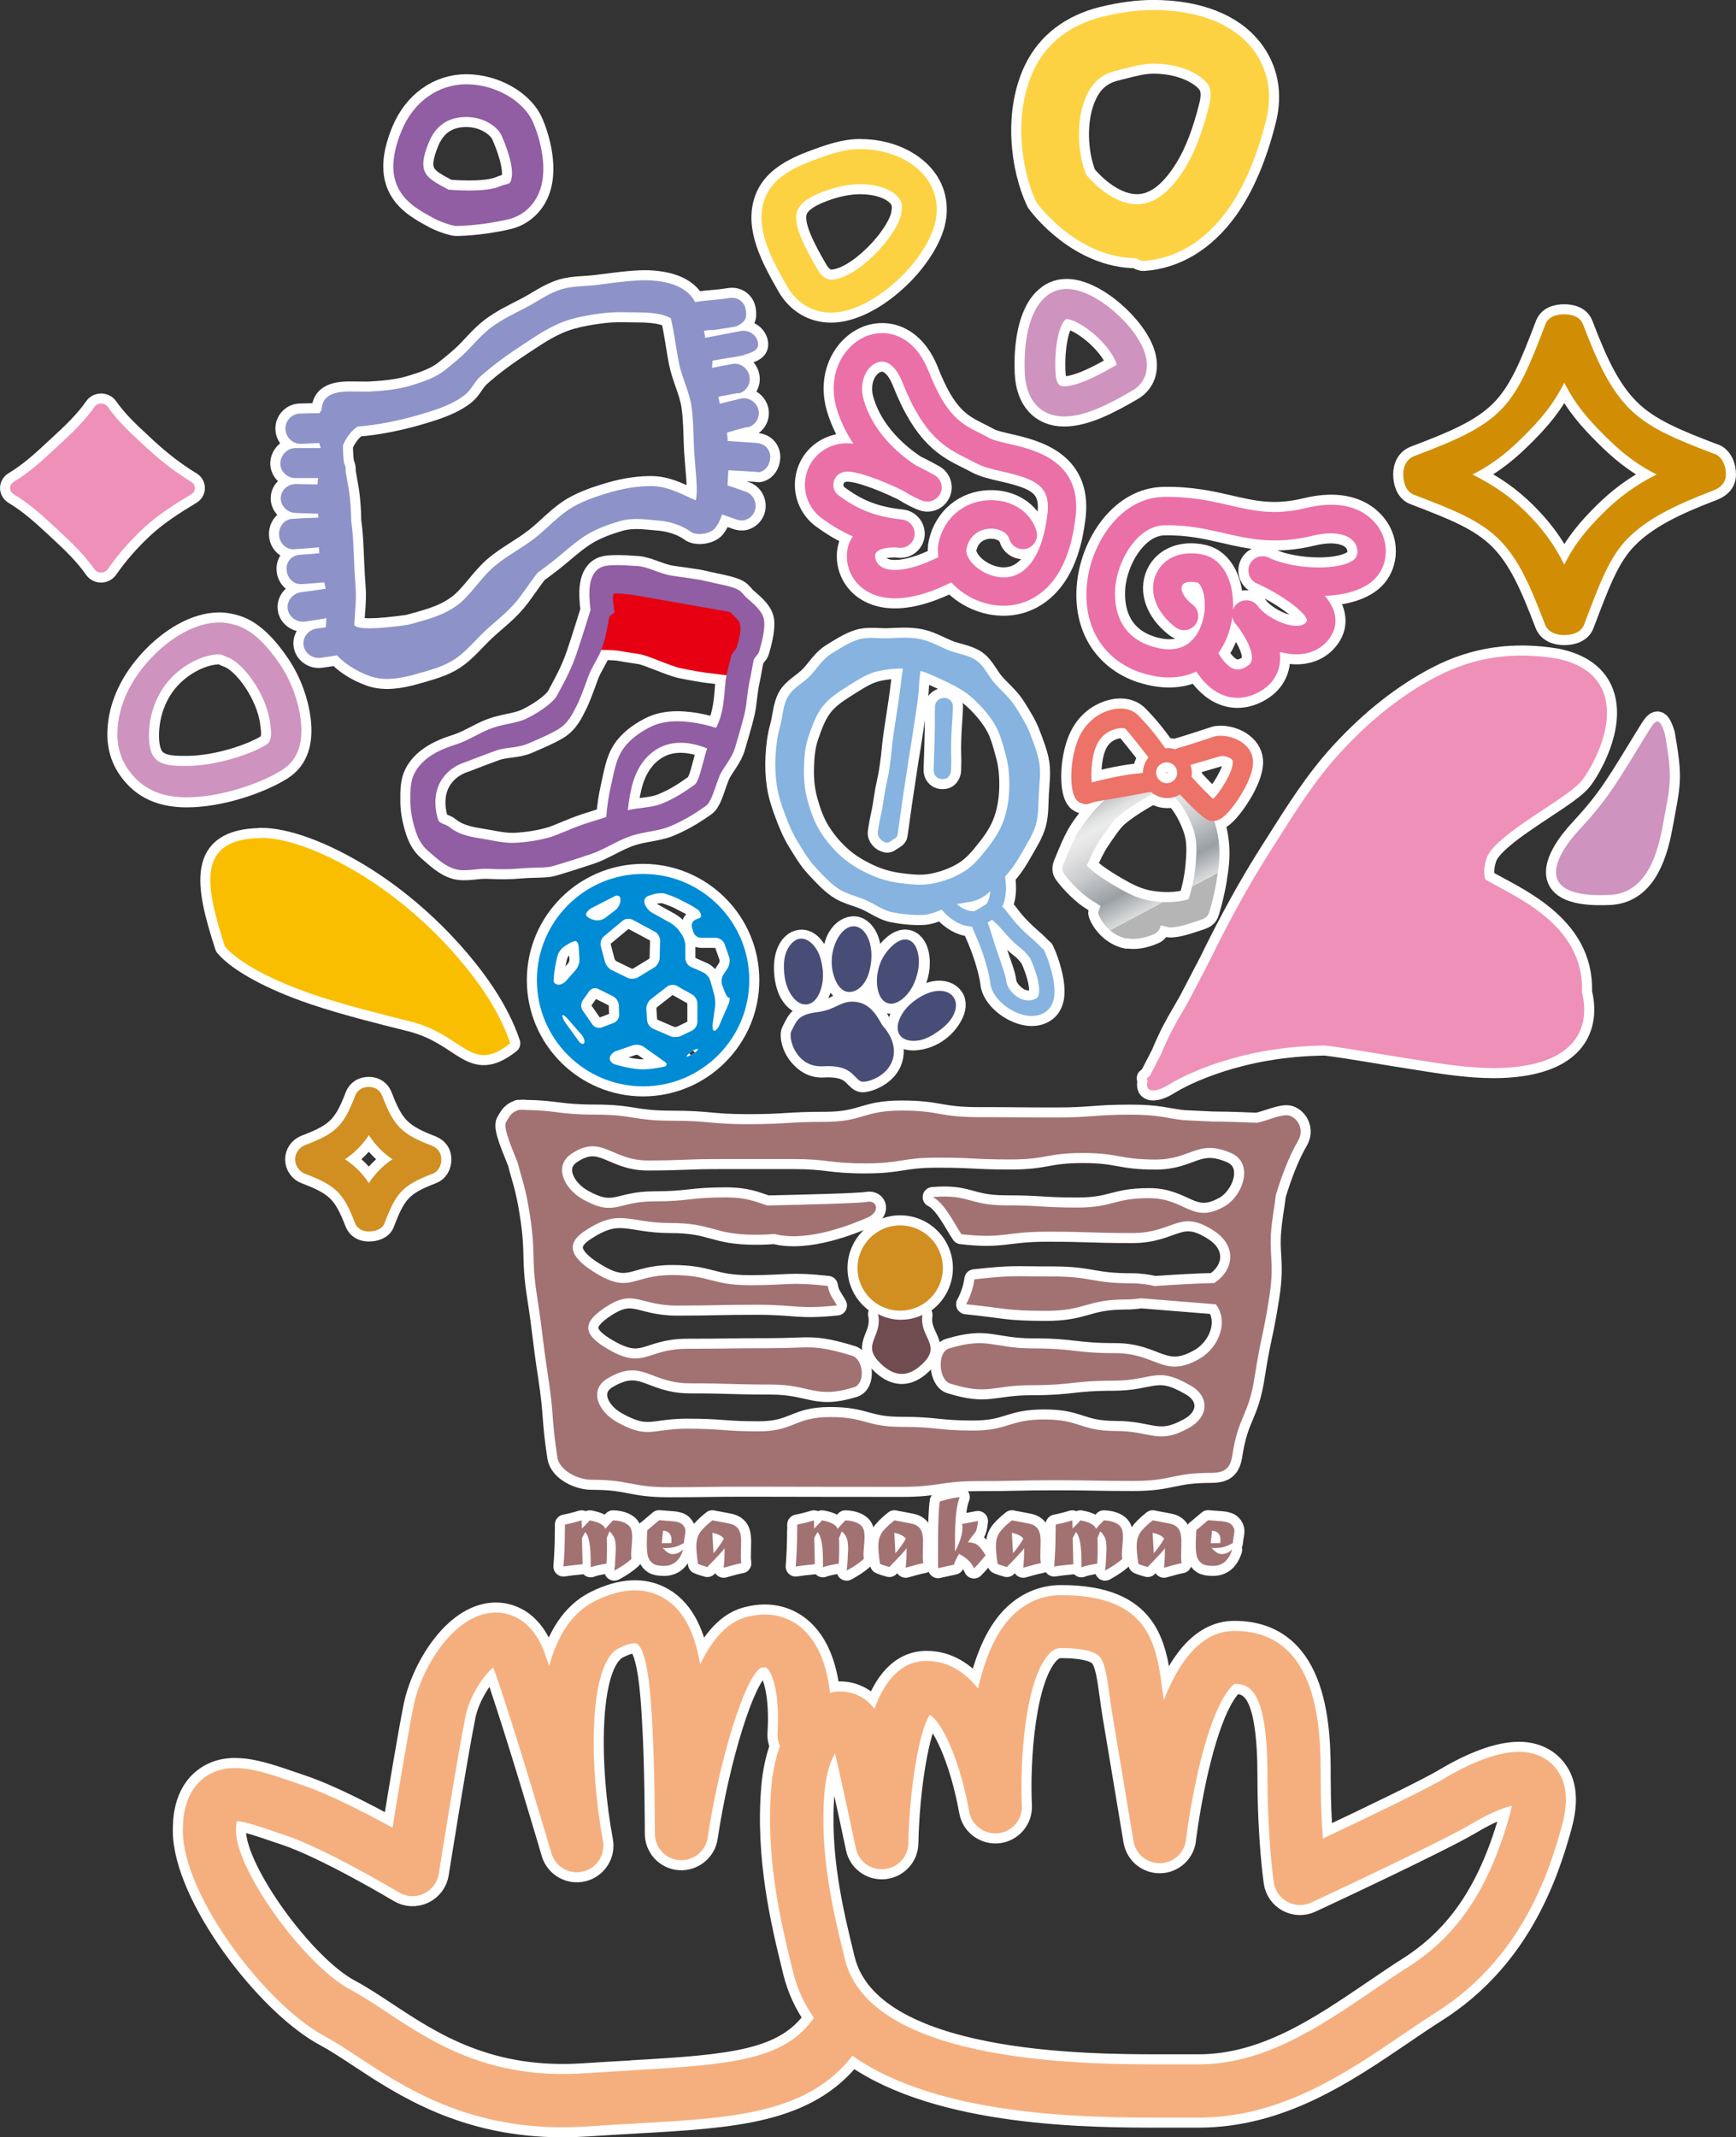<?xml version="1.0" encoding="UTF-8"?><svg id="_レイヤー_1" xmlns="http://www.w3.org/2000/svg" xmlns:xlink="http://www.w3.org/1999/xlink" viewBox="0 0 244.55 301.04"><rect x="0" y="0" width="244.55" height="301.04" fill="#333333" stroke="none"/><defs><style>.cls-1{fill:#8d93c8;}.cls-1,.cls-2,.cls-3,.cls-4,.cls-5,.cls-6,.cls-7,.cls-8,.cls-9,.cls-10,.cls-11,.cls-12,.cls-13,.cls-14,.cls-15,.cls-16,.cls-17,.cls-18,.cls-19{stroke-width:0px;}.cls-2{fill:#008bd5;}.cls-3{fill:#eb70a7;}.cls-4{fill:#e60012;}.cls-5{fill:#915da3;}.cls-6{fill:#fabe00;}.cls-7{fill:#f5af7e;}.cls-20{fill:none;}.cls-20,.cls-21{stroke:#fff;stroke-linecap:round;stroke-linejoin:round;stroke-width:2.83px;}.cls-8{fill:#d18e04;}.cls-9{fill:#ed7267;}.cls-10{fill:#d18f21;}.cls-11{fill:#ef90b9;}.cls-12{fill:#ce93bf;}.cls-13{fill:#86b3e0;}.cls-14{fill:#fdd242;}.cls-15{fill:#484d77;}.cls-16{fill:#704b4f;}.cls-17,.cls-21{fill:#fff;}.cls-18{fill:url(#_スチール);}.cls-19{fill:#a27272;}</style><linearGradient id="_スチール" x1="149.73" y1="99.08" x2="164.46" y2="126.75" gradientUnits="userSpaceOnUse"><stop offset="0" stop-color="#f0eeeb"/><stop offset="0" stop-color="#eae7e3"/><stop offset=".04" stop-color="#dbd9d5"/><stop offset=".11" stop-color="#b4b4b2"/><stop offset=".2" stop-color="#757a7a"/><stop offset=".26" stop-color="#4c5355"/><stop offset=".27" stop-color="#51585a"/><stop offset=".38" stop-color="#939798"/><stop offset=".47" stop-color="#c3c5c5"/><stop offset=".53" stop-color="#e0e1e1"/><stop offset=".57" stop-color="#ececec"/><stop offset=".63" stop-color="#e2e2e3"/><stop offset=".74" stop-color="#c8cacc"/><stop offset=".87" stop-color="#9da2a7"/><stop offset=".88" stop-color="#9ba0a5"/><stop offset="1" stop-color="#dcdddd"/><stop offset="1" stop-color="#b5b5b6"/></linearGradient></defs><path class="cls-21" d="M219.24,249.15c-.69-.9-2.28-2.41-5.28-2.41-3.69,0-8.12,2.33-10.43,3.71-2.52,1.52-11.05,5.62-17.18,8.51-.16-2.31-.31-5.29-.31-8.67,0-6.16,0-20.58-12.16-20.58-5.08,0-8.15,5.17-9.93,9.75-.09-.59-.17-1.15-.24-1.7-.84-6.14-1.8-13.09-14.24-13.09-2.68,0-5.13,1.08-7.07,3.12-2.31,2.42-3.74,6.13-4.62,10.04-1.88-2.34-4.26-3.89-7.25-3.89-3.86,0-6.06,3.22-7.35,6.74-1.31-1.75-3.18-2.44-4.8-2.44-.48,0-.98.07-1.46.19-.41-3.62-1.55-7.13-4.13-9.24-1.46-1.19-3.97-2.41-7.64-1.43-2.51.67-4.63,2.8-6.52,6.65-.66-3.86-2.03-7.54-5.19-9.36-2.69-1.55-5.92-1.39-9.62.45-3.36,1.68-5.35,5.08-6.46,9.14-.18-.55-.36-1.07-.54-1.56-1.99-5.69-5.85-6.05-7.41-5.94-5.64.39-10.1,7.91-11.16,13.18-.81,4.04-2.1,11.85-2.96,17.11-3.74-2.06-8.94-4.75-12.82-6.04-.49-.17-.98-.33-1.46-.5-4.5-1.54-8.76-3-12.14-.58-3.11,2.22-3.11,6.25-3.11,7.57,0,9.1,11.69,24.54,20.09,28.98,1.33.71,2.8,1.68,4.51,2.8,6.43,4.25,15.06,9.96,28.87,9.96,1.15,0,2.34-.04,3.57-.12,2.37-.16,4.62-.29,6.77-.41,13.79-.78,24.13-1.36,30.52-9.54,12.25,8.71,33.8,8.71,43.4,8.71,1.11,0,2.16,0,3.12,0,.81,0,1.55,0,2.23,0,11.55,0,20.66-6.19,28.71-11.66,1.69-1.15,3.28-2.23,4.87-3.24,11.34-7.22,15.48-18.39,17.6-26.16.95-3.48.7-6.11-.77-8.03ZM89.14,291.61c-2.18.12-4.46.25-6.86.41-13.4.91-21.38-4.37-27.8-8.61-1.79-1.18-3.48-2.3-5.13-3.18-6.47-3.43-16.11-16.81-16.11-22.37,0-.67.06-1.1.11-1.37,1.15.06,3.56.89,5.23,1.46.5.17,1,.34,1.52.51,5.85,1.95,15.99,8.02,16.09,8.08,1.07.64,2.38.71,3.51.18,1.13-.53,1.92-1.58,2.11-2.81.03-.16,2.53-15.99,3.76-22.16.58-2.92,2.64-5.88,3.9-6.87.08.17.17.38.26.64,2.88,8.23,7.89,25.32,7.94,25.49.56,1.92,2.53,3.06,4.47,2.59,1.94-.47,3.17-2.38,2.8-4.34-1.89-9.96-2.17-24.91,2.21-27.1,1.62-.81,2.38-.75,2.54-.67,1.56.9,1.97,7.56,2.12,10.07l.03.53c.41,6.54.41,16.09.41,16.18,0,1.96,1.51,3.59,3.46,3.73,1.94.13,3.69-1.24,3.98-3.18,1.67-11.14,5.21-22.47,7.46-23.9.44-.11.73-.1.87.02.8.65,1.86,3.65,1.51,9.21-.04.63.1,1.23.34,1.78-.59,1.65-1.02,3.55-1.21,5.71-.87,10.06,1.41,19.41,2.93,25.59l.11.46c.6,2.46,1.62,4.62,2.96,6.52-4.12,5.91-11.49,6.59-25.55,7.38ZM212.79,255.21c-2.89,10.59-7.33,17.32-14.39,21.82-1.69,1.07-3.4,2.24-5.06,3.37-7.5,5.1-15.26,10.36-24.5,10.36-.69,0-1.45,0-2.27,0-.95,0-1.98,0-3.08,0-10.1,0-40.85,0-44.48-14.84l-.11-.46c-1.48-6.05-3.51-14.34-2.74-23.17.22-2.58.87-4.28,1.47-5.32,1.23,5.21,2.91,13.25,2.93,13.34.39,1.87,2.11,3.14,4.01,2.96,1.9-.18,3.36-1.75,3.39-3.66.15-7.73,1.54-15.92,3.02-18.08,1.56.87,4.15,5.9,5.55,13.63.35,1.94,2.15,3.26,4.11,3.05,1.96-.22,3.41-1.93,3.31-3.9-.3-6.38.48-17.83,3.87-21.39.66-.7,1.21-.79,1.65-.79,2.03,0,4.63.22,5.49,1.28.73.9,1.01,2.96,1.34,5.34.12.91.26,1.87.42,2.87l2.95,17.68c.31,1.84,1.9,3.17,3.78,3.13,1.86-.04,3.41-1.45,3.62-3.31,0-.05.65-5.48,2.07-11.14,2.3-9.16,4.54-10.66,4.8-10.81,2.24.02,4.61,1.13,4.61,13.1,0,8.59.84,14.59.88,14.84.17,1.17.88,2.2,1.92,2.76,1.04.56,2.29.6,3.36.1.75-.35,18.33-8.53,22.66-11.13,2.05-1.23,4.18-2.17,5.61-2.51-.04.24-.11.52-.2.84Z"/><path class="cls-21" d="M126.95,185.89c-1.18,0-2.29-.29-3.26-.81.67,3.14-2.24,4.19.05,6.65,2.19,2.36,4.33,2.4,6.52.04,2.24-2.42-.8-3.58-.31-6.57-.91.43-1.93.68-3,.68Z"/><path class="cls-21" d="M132.82,178.6c0,3.32-2.69,6.01-6.01,6.01s-6.01-2.69-6.01-6.01,2.69-6.01,6.01-6.01,6.01,2.69,6.01,6.01Z"/><path class="cls-21" d="M60.87,161.38c-4.27-1.63-5.39-2.74-7.02-7.01-.32-.83-1-1.28-1.9-1.28s-1.61.43-1.93,1.27c-1.63,4.27-2.75,5.29-7.03,6.92-.83.32-1.41,1.11-1.41,2.01s.56,1.72,1.4,2.04c4.27,1.63,5.37,2.62,7.01,6.89.32.84,1.07,1.23,1.96,1.23s1.88-.3,2.2-1.13c1.63-4.27,2.49-5.36,6.76-6.99.84-.32,1.26-1.14,1.26-2.04s-.47-1.58-1.31-1.9ZM51.96,166.64c-.88-1.35-2.02-2.49-3.37-3.36,1.35-.88,2.49-2.05,3.37-3.4.87,1.35,1.99,2.52,3.33,3.4-1.34.88-2.46,2.02-3.33,3.36Z"/><path class="cls-21" d="M26.95,67.88c-2.16-1.31-4.26-2.92-6.44-4.94l-.5-.47c-1.75-1.62-3.41-3.15-4.82-5.16-.21-.3-.56-.47-.94-.47h0c-.38,0-.74.18-.94.47-1.46,2.08-3.17,3.67-4.98,5.35l-.61.56c-1.82,1.69-3.54,3.29-5.79,4.65-.32.19-.51.52-.51.87s.19.68.51.87c2.32,1.4,4.08,3.04,5.96,4.78l.29.27c1.86,1.73,3.62,3.37,5.12,5.51.21.29.56.47.94.47h0c.38,0,.73-.18.94-.47,1.51-2.15,3.13-4.01,5.1-5.83,1.91-1.78,4.33-3.33,6.66-4.73.32-.19.51-.52.51-.87s-.19-.68-.51-.87Z"/><path class="cls-21" d="M241.54,63.95c-5.56-2.12-9.26-3.66-11.96-6.35-2.7-2.7-4.45-6.32-6.57-11.88-.41-1.09-1.49-1.45-2.66-1.45s-2.25.36-2.66,1.44c-2.12,5.56-3.65,9.41-6.35,12.1-2.7,2.7-6.51,4.3-12.07,6.41-1.09.42-1.6,1.42-1.6,2.59s.41,2.45,1.5,2.87c5.56,2.12,9.31,3.61,12.01,6.31,2.7,2.7,4.34,6.39,6.46,11.95.41,1.09,1.55,1.51,2.72,1.51s2.39-.39,2.79-1.48c2.12-5.56,3.5-9.48,6.19-12.17,2.7-2.7,6.42-4.58,11.98-6.7,1.09-.42,1.81-1.12,1.81-2.29s-.5-2.46-1.59-2.88ZM220.36,79.53c-1.56-3.14-3.29-5.29-5.35-7.35-2.07-2.07-4.44-3.79-7.59-5.35,3.14-1.56,5.32-3.48,7.39-5.55,2.07-2.07,3.99-4.24,5.55-7.39,1.56,3.15,3.51,5.29,5.57,7.36,2.06,2.07,4.29,4.01,7.44,5.58-3.15,1.56-5.49,3.39-7.56,5.45-2.06,2.07-3.89,4.11-5.45,7.25Z"/><path class="cls-21" d="M36.64,118.04c-8.85.18-7.84,6.39-4.95,15.28,1.88,2.23,6.62,4.78,12.4,6.74,4.39,1.49,9.33,2.71,13.75,3.82,7.62,1.92,8.45,7.48,14.04,3.07-1.63-4.85-4.91-9.39-8.55-13.39-3.66-4.01-7.87-7.5-12.08-10.13-5.65-3.52-11.06-5.48-14.61-5.41Z"/><path class="cls-21" d="M232.12,103.16c-4.34,7.05-5.5,9.24-9.51,13.55-4.01,4.31-6.44,9.86,4.18,9.34,4.66-.23,6.53-4.76,7.41-9.59,1.13-6.18,1.47-6.57.34-13.05-.84-2.82-1.44-1.84-2.42-.25Z"/><path class="cls-21" d="M39.75,108.44c2.25-1.41,3.02-3.9,2.6-7.17-.31-2.43-1.27-5.25-2.89-7.66-1.69-2.53-3.78-4.8-6.11-5.52-.74-.23-1.59-.42-2.43-.42-3.4,0-7.04,2.19-9.84,5.24-2.47,2.69-4.43,6.19-4.54,10.21-.08,2.8.97,4.88,2.54,6.5,1.69,1.74,4.01,2.68,7.23,2.68,4.73,0,10.33-1.91,13.44-3.85ZM20.99,103.23c.08-2.87,1.17-5.55,2.85-7.45,2.05-2.31,4.96-3.62,7.08-3.62.39,0,.71.28,1.03.38,2.3.72,5.59,5.28,6.1,9.27.13,1.04.39,2.49-.52,3.07-2.15,1.35-7.11,3-11.22,3-1.37,0-3.39.06-4.42-1-.72-.74-.94-2.07-.9-3.65Z"/><path class="cls-21" d="M121.16,20.99c-2.26,0-4.52.8-6.84,1.68-3.5,1.31-5.73,2.94-6.61,5.38-1.46,4.03.98,8.44,3.17,12.28,1.35,2.37,3.6,3.7,6.19,3.7,3.02,0,6.43-1.9,9.21-4.43,2.84-2.58,5.02-5.88,5.54-8.62.42-2.25-.12-4.45-1.56-6.19-1.92-2.31-5.24-3.79-9.1-3.79ZM126.97,30.06c-.62,3.29-6.38,9.32-9.9,9.32-.61,0-1.3-.37-1.94-1.49-1.6-2.79-3.53-6.23-2.82-8.19.37-1.03,1.56-1.92,3.64-2.7,1.76-.66,3.55-1.06,5.21-1.06,2.39,0,4.42.69,5.41,1.88.53.65.55,1.36.39,2.22Z"/><path class="cls-21" d="M64.01,31.81c.13.03,3.39.05,7.55-.91,1.87-.43,3.34-1.67,4.16-3.3,1.79-3.53.21-8.44-.61-10.33-1.33-3.1-5.4-5.4-9.41-5.4s-7.44,2.49-9.11,6.5c-3.4,8.15,1.29,10.63,4.46,12.34,0,0,1.02.63,2.96,1.1ZM63.2,26.72c-3.08-1.66-4.63-2.25-2.76-6.74,1.24-2.98,3.56-3.5,5.25-3.5,2.5,0,4.45,1.39,5,2.68,1.15,2.68,1.83,5.24,1.19,6.5-.16.32-.7.25-1.41.57-2.16.97-7.28.48-7.28.48Z"/><path class="cls-21" d="M149.92,58.66c2.97,0,6.39-1.77,9.63-3.67,1.74-1.01,2.38-2.89,1.8-5-1.05-3.9-6.94-9.29-11.07-9.29-1.34,0-2.42.48-3.37,1.47-2.43,2.53-2.68,7.54-2.55,10.37.16,3.8,2.22,6.12,5.56,6.12ZM149.98,45.11c.14-.15.19-.17.3-.17.82,0,3.15,1.18,5.18,3.43,1.24,1.38,1.78,2.57,1.85,3.01-1.62.95-5.26,3.03-7.39,3.03-.58,0-1.16-.17-1.24-2.05-.15-3.31.44-6.34,1.31-7.25Z"/><path class="cls-21" d="M176.39,6.82c-2.72-3.49-7.67-5.41-13.93-5.41-2.22,0-4.65.32-7.22.96-4.48,1.12-7.79,3.69-9.58,7.42-2.9,6.06-1.9,13.85.26,18.53.07.16.13.25.21.34.08.15.16.22.24.3.05.07,5.53,7.37,13.73,7.41.04.02.07.05.11.07.2.13.48.31.85.31h.08c4.58-.33,8.66-2.81,11.81-7.19,2.28-3.17,4.11-7.44,5.42-12.69.93-3.74.25-7.21-1.97-10.05ZM158.11,9.74c1.46-.38,2.96-.78,4.36-.78,3.74,0,6.51,1.41,7.6,2.8.19.25.78,1,.26,3.1-.9,3.62-1.97,6.42-3.25,8.57-2.01,3.36-4.2,5.15-6.51,5.32-3.73.27-6.97-3.42-7.56-4.14-1.19-2.9-1.56-7.79.1-11.26.87-1.83,2.16-2.9,4.05-3.37.32-.08.63-.16.95-.25Z"/><path class="cls-21" d="M83.81,91.52s2.65,0,3.52.17c.87.17,1.69.27,2.81.45,1.12.18,4.27,1.66,5.76,1.98,1.5.32,3.31.6,3.31.6l5.82.73,1.13-7.57-4.68-3.51s-14.67-2.74-15.22-1.82c-.55.92-1.16,1.83-1.16,1.83l-1.3,7.12Z"/><path class="cls-21" d="M107.65,87.53c-.07-1.26-1.2-2.24-2.46-3.32-.39-.33-.67-.86-1.19-1.14-1.02-.55-2.74-.78-4.66-1.24-.31-.08-.63-.14-.95-.2l-2.06-.31c-.58-.08-1.16-.15-1.74-.25-1.67-.26-3.24-1.22-4.72-1.34-2.24-.17-4.2-.21-4.97.08-2.19.81-1.99,3.87-1.71,6.1-.46,1.45-1.23,3.98-2.01,6.27-.87,2.58-2.26,4.89-2.75,5.85-.32.61-1.89,2.03-4.27,3.18-1.42.69-3.36.75-5.11,1.44-1.63.63-3.17,1.69-4.81,2.2-2.74.85-4.81,2.06-5.85,4.06-.6,1.14-.59,2.48-.58,3.92,0,1.21.21,2.47.63,3.88.36,1.18.84,2.26,1.83,3.11,1.1.94,2.33,2.17,3.87,2.6,1.42.4,3.12-.14,4.64-.05,1.57.09,3.11.08,4.51-.05,1.91-.17,3.61-.04,4.56-.32,1.17-.34,3.18-.96,5.51-1.75,1.7-.58,3.41-1.74,5.28-2.42,1.88-.69,3.99-.73,5.64-1.4,2.39-.97,4.19-2.25,5.07-2.86.88-.61,1.19-2.18,1.98-4.2.49-1.25,1.78-2.47,2.27-4.23.38-1.38.88-2.91,1.28-4.59.34-1.44.37-3.07.74-4.72.27-1.24.4-2.25.55-2.84.12-.46.65-.79.77-1.22.36-1.26.8-2.83.72-4.23ZM99.56,105.57c-.73,2.42-1.08,4.49-1.72,4.96-.72.49-2.39,1.8-4.75,2.72-1.34.52-3.06.48-4.65.87.16-1.55.41-2.94.78-4.11.74-2.33,2.06-3.81,3.59-4.65,1.35-.74,2.85-.86,4.24-.66.98.14,1.86.43,2.57.72-.02.05-.04.1-.05.15ZM103.82,91.1c-.14.46-.69.81-.82,1.29-.16.63-.41,1.61-.68,2.84-.26,1.16-.18,3.22-.71,5.34-.16.66-.43,1.31-.73,1.95-1.02-.32-2.35-.67-3.82-.83-1.84-.21-3.85-.18-5.77.87-1.44.78-2.85,1.79-3.78,3.35-.78,1.31-1.05,3.03-1.47,4.88-.3,1.3-.52,2.73-.64,4.29-1,.31-1.98.62-2.91.92-2.14.71-3.9,1.61-5.08,1.94-1.17.33-2.92.68-4.86.77-1.62.08-3.28-.38-4.88-.62-1.86-.28-3.3-.71-4.36-1.6-.51-.43-1.42-.47-1.59-1.03-.67-2.16-.4-3.99.27-5.25.62-1.17,1.81-2.34,3.69-2.91.05-.02,1.8-.71,4.21-1.59,1.3-.47,3.04-.34,4.49-.97,1.43-.62,2.91-1.24,4.12-1.94,1.64-.94,2.26-2.5,2.76-3.45.42-.8.98-2.31,1.62-4.08.49-1.38,1.5-2.7,1.95-4.05.7-2.09.88-3.95,1.02-4.37.08-.24.76-.42.71-.68-.19-1.08-.32-2.46-.11-2.54.38-.11,1.36,0,2.65.15l13.59,2.39c.06.03.12.05.17.08.32.17.5.52.71.7.92.77.98,1.62.23,4.14Z"/><path class="cls-21" d="M93.89,92.85l-.49-.2c.13.11.31.13.49.2Z"/><path class="cls-17" d="M124.4,144.63c-.52-.61-1.27-3.3-3.55-3.71-2.29-.41-2.91,1.23-5.62,1.58-2.71.35-2.9,1.09-3.73,2.73-.29.57-.03,2.22,1.08,3.51.75.88,1.82,1.7,3.43,1.61,3.99-.22,4.13,1.51,5.19,2.02.47.23,2.12-.24,3.32-1.3.87-.77,1.45-1.88,1.37-3.23-.06-.95-.47-2.02-1.49-3.22Z"/><path class="cls-20" d="M124.4,144.63c-.52-.61-1.27-3.3-3.55-3.71-2.29-.41-2.91,1.23-5.62,1.58-2.71.35-2.9,1.09-3.73,2.73-.29.57-.03,2.22,1.08,3.51.75.88,1.82,1.7,3.43,1.61,3.99-.22,4.13,1.51,5.19,2.02.47.23,2.12-.24,3.32-1.3.87-.77,1.45-1.88,1.37-3.23-.06-.95-.47-2.02-1.49-3.22Z"/><path class="cls-17" d="M122.68,135.38c-.11,1.08-.36,2.08-.81,2.83-.61,1.02-1.53,1.67-2.4,1.59-.88-.09-1.62-.92-2.02-2.04-.29-.82-.32-1.85-.21-2.93.11-1.08.32-2.09.77-2.84.61-1.02,1.53-1.59,2.4-1.51.88.09,1.6.86,2,1.98.29.82.39,1.84.28,2.92Z"/><path class="cls-20" d="M122.68,135.38c-.11,1.08-.36,2.08-.81,2.83-.61,1.02-1.53,1.67-2.4,1.59-.88-.09-1.62-.92-2.02-2.04-.29-.82-.32-1.85-.21-2.93.11-1.08.32-2.09.77-2.84.61-1.02,1.53-1.59,2.4-1.51.88.09,1.6.86,2,1.98.29.82.39,1.84.28,2.92Z"/><path class="cls-17" d="M129.22,137.76c-.34,1.03-1.01,1.82-1.61,2.45-.82.86-1.75,1.36-2.58,1.08-.84-.28-1.43-1.22-1.57-2.4-.1-.87.02-1.91.37-2.94.34-1.03.98-1.84,1.58-2.47.82-.86,1.75-1.34,2.59-1.06.84.28,1.38,1.22,1.52,2.39.1.87.05,1.91-.29,2.94Z"/><path class="cls-20" d="M129.22,137.76c-.34,1.03-1.01,1.82-1.61,2.45-.82.86-1.75,1.36-2.58,1.08-.84-.28-1.43-1.22-1.57-2.4-.1-.87.02-1.91.37-2.94.34-1.03.98-1.84,1.58-2.47.82-.86,1.75-1.34,2.59-1.06.84.28,1.38,1.22,1.52,2.39.1.87.05,1.91-.29,2.94Z"/><path class="cls-17" d="M116.02,136.64c.1,1.08-.13,2.09-.43,2.91-.4,1.12-1.09,1.85-1.97,1.94-.88.08-1.74-.49-2.34-1.51-.44-.75-.7-1.74-.8-2.82-.1-1.08-.01-2.09.28-2.91.4-1.12,1.13-1.81,2-1.89.88-.08,1.65.5,2.26,1.52.45.75.89,1.68,1,2.76Z"/><path class="cls-20" d="M116.02,136.64c.1,1.08-.13,2.09-.43,2.91-.4,1.12-1.09,1.85-1.97,1.94-.88.08-1.74-.49-2.34-1.51-.44-.75-.7-1.74-.8-2.82-.1-1.08-.01-2.09.28-2.91.4-1.12,1.13-1.81,2-1.89.88-.08,1.65.5,2.26,1.52.45.75.89,1.68,1,2.76Z"/><path class="cls-17" d="M132.17,145.34c-.88.63-1.83.97-2.69,1.12-1.17.21-2.18.02-2.69-.69-.51-.72-.46-1.8.13-2.83.43-.76,1.17-1.5,2.05-2.13.88-.63,1.83-1.05,2.69-1.21,1.17-.21,2.13.14,2.64.85.51.72.41,1.68-.18,2.72-.43.76-1.06,1.54-1.95,2.17Z"/><path class="cls-20" d="M132.17,145.34c-.88.63-1.83.97-2.69,1.12-1.17.21-2.18.02-2.69-.69-.51-.72-.46-1.8.13-2.83.43-.76,1.17-1.5,2.05-2.13.88-.63,1.83-1.05,2.69-1.21,1.17-.21,2.13.14,2.64.85.51.72.41,1.68-.18,2.72-.43.76-1.06,1.54-1.95,2.17Z"/><path class="cls-21" d="M160.76,94.76c-5.59-1.87-8.47-6.92-7.55-13.22.82-5.51,4.84-11.43,10.69-11.55,3.85-.08,6.78.6,9.36,1.19,3.38.78,6.29,1.45,10.72.37,7.34-1.78,9.95,2.11,10.58,3.34,1.22,2.4.7,5.33-1.23,6.96-1.61,1.36-4.07,1.98-6.7,2.08.59.69,1.05,1.43,1.29,2.19.37,1.18.25,2.35-.37,3.38-.96,1.61-2.58,2.55-4.57,2.65-.88.04-1.79-.08-2.69-.32.07.6.07,1.21-.04,1.81-.29,1.62-1.26,2.92-2.82,3.79-1.67.93-3.41,1.11-5.03.51-1.78-.65-3.05-2.09-3.88-3.36-2.15,1.04-4.79,1.12-7.65.2-.04-.01-.08-.03-.12-.04ZM189.31,75.39c-1.01-.34-2.45-.4-4.37.06-5.35,1.3-9.02.45-12.56-.37-2.47-.57-5.03-1.16-8.39-1.09-3.47.07-6.24,4.27-6.81,8.13-.24,1.62-.59,7.02,4.85,8.84.03,0,.06.02.08.03,2.33.76,4.19.58,5.51-.53.13-.17.29-.33.47-.46,1.54-1.72,1.94-4.63,1.41-6.57-.25-.92-.64-1.34-.82-1.37-1.05-.25-1.92-.08-2.16.42-.27.56.16,1.67,1.5,2.7.88.67,1.04,1.93.36,2.8-.67.88-1.93,1.04-2.81.36-2.79-2.15-3.83-5.13-2.67-7.59,1.08-2.27,3.7-3.3,6.68-2.6,1.77.41,3.15,1.95,3.77,4.21.28,1.04.4,2.25.34,3.5.12-.33.33-.64.64-.88.84-.67,2.06-.55,2.76.26.06.07.18.22.35.44,1.14,1.25,3.59,2.55,5.35,2.46.83-.04,1.14-.37,1.33-.69.07-.91-3.01-3.39-6.75-5.13-.13-.05-.25-.11-.37-.17-.99-.47-1.41-1.65-.95-2.65.46-.99,1.63-1.43,2.63-.98.09.04.21.09.34.16,3.66,1.6,9.88,1.68,11.73.12.52-.44.62-1.34.24-2.1-.28-.54-.83-1.04-1.7-1.33ZM171.63,91.99c.5.86,1.27,1.89,2.17,2.21.32.11.85.22,1.71-.26.63-.35.77-.7.82-.99.24-1.35-1.09-3.56-1.97-4.71-.15-.16-.28-.33-.4-.49-.19-.26-.31-.56-.36-.86-.24,1.79-.88,3.6-1.97,5.1Z"/><path class="cls-21" d="M123.42,83.87c-1.04-.35-1.8-.87-2.32-1.36-1.96-1.85-2.17-4.55-1.36-6.26.12-.25.25-.49.41-.7-1.78-.76-3.18-1.67-4.38-2.55-1.87-1.37-2.75-3.73-2.24-6,.51-2.29,2.29-4,4.64-4.47.6-.12,1.3-.12,2.05-.04-.97-1.44-1.8-3.08-2.35-4.91-1.49-4.99,1.1-9.17,4.46-10.34,2.64-.91,6.46-.11,8.52,5.13,2.46,6.27,4.62,7.35,7.12,8.6.47.24.95.47,1.42.74.53.3,1.65.55,2.72.8,3.75.86,10.72,2.46,9.31,11-1.02,7.51-4.4,10.28-7.05,11.27-3.11,1.17-6.88.38-9.59-1.99-.28-.25-.53-.5-.77-.76-5.1,2.54-8.46,2.55-10.6,1.84ZM126.37,77.12c-.98-.08-2.65.08-3.02.84-.13.27-.12,1.06.49,1.63,1.05.99,3.77,1.15,8.35-1.12-.12-.71-.11-1.42.05-2.12.8-3.46,3.59-5.78,7.1-5.9,3.17-.11,5.84,1.62,6.66,4.31.32,1.06-.28,2.18-1.33,2.5-1.06.32-2.17-.28-2.49-1.33-.32-1.06-1.62-1.51-2.69-1.47-.64.02-2.76.29-3.34,2.8-.16.71.34,1.7,1.29,2.53,1.33,1.16,3.55,2,5.55,1.25,2.3-.86,3.9-3.74,4.49-8.12.73-4.41-1.45-5.41-6.25-6.5-1.41-.32-2.74-.63-3.78-1.2-.42-.23-.84-.44-1.26-.65-2.83-1.41-6.04-3.01-9.07-10.72-.87-2.21-2.17-3.27-3.49-2.81-1.55.53-2.73,2.75-1.93,5.4,1.34,4.47,4.89,7.52,7.31,9.1,1.23.6,2.18,1.13,2.62,1.37.9.51,1.27,1.61.85,2.55-.42.94-1.49,1.41-2.46,1.09-.54-.18-1.59-.67-2.89-1.48-3.31-1.61-6.83-2.87-8.17-2.61-1.14.23-1.44,1.07-1.52,1.41-.13.58-.01,1.38.7,1.91,2.29,1.68,4.64,2.9,8.56,3.35.15.01.29.03.42.05,1.08.15,1.84,1.14,1.72,2.22-.13,1.08-1.1,1.86-2.19,1.75-.09,0-.18-.02-.27-.03Z"/><path class="cls-21" d="M171.4,123.89c.26-1.49.49-3.18.33-4.94-.15-1.6-.51-3.24-1.3-4.77-.72-1.37-1.7-2.74-3.16-3.83-.72-.54-1.97-.42-2.5.29-.54.72-.37.84.35,1.37,1.46,1.09,2.57,3.48,3.05,4.97.51,1.61.38,3.35.24,4.92-.18,2.07-.66,3.83-.99,4.77-1.9.51-3.62.46-5.23.21-1.91-.29-3.44-1.12-4.85-1.94-1.97-1.14-3.49-2.22-4.25-3.04.63-1.38,1.18-2.59,1.86-3.58.91-1.32,1.67-2.51,2.51-3.26,1.85-1.63,5.16-3.38,5.29-3.41,3.91-1.01.64.78-.06-2.01-.22-.87-1.46.33-2.33.54-.15.04-2.27.38-4.73,2.49-1.14.98-2.31,2.36-3.49,4.12-.88,1.32-1.53,2.99-2.31,4.86-.22.54-.25,1.01.1,1.47.12.15,1.13,1.59,3.02,3.11.59.47,1.38.88,2.08,1.4-.08.3-.4.78-.3,1.08.34,1.05,1.69,3,3.94,3.49,0,0,.01-.06.01-.06,1.2.26,2.51.02,3.93-.59.5-.21.79-.69.9-1.2.46.03,1.01.31,1.49.28,1.34-.08,2.72-.61,4.2-1.09.45-.14.88-.41,1.06-.84.08-.2.71-2.18,1.16-4.83Z"/><path class="cls-21" d="M176.52,107.52c.04-1.19-.5-2.15-1.41-2.84-1.3-1-3.14-1.23-4.04-.94-.64.2-3.92,1.31-5.16,1.63-.14.04-.27.1-.39.17-.11-.04-.21-.07-.32-.09-.35-.08-.71-.1-1.05-.06-.34-.48-.98-1.37-1.67-2.23-.81-1.02-1.73-1.98-2.12-2.38-.65-.68-1.73-1.11-3.07-.96-.96.11-3.37.72-4.91,3.31-.74,1.24-1.22,3.01-1.39,4.72-.2,2.03-.04,4.01.68,4.85.27.31.67.47,1.04.55.34.08.68-.01,1.02-.16.48-.2,2.41-.48,4.33-.81,1.67-.29,3.34-.66,4.09-.73.42.37.94.65,1.54.78.91.2,1.81.02,2.54-.43,1.25,1.37,3.04,3.18,3.9,3.58.1.05.22.1.35.13.38.08.93.05,1.52-.32.84-.51,1.98-1.95,2.92-3.52.87-1.44,1.55-3.04,1.59-4.26ZM161,108.87c-.8.07-1.75.18-2.71.34-1.69.29-3.37.71-4.49.99-.16-1.34-.04-4.07.91-5.68,1.17-1.97,3.33-2.09,3.82-1.89.53.57,2.08,2.53,3.26,4.05-.34.42-.6.93-.72,1.5-.05.23-.08.46-.08.69ZM164.05,110.27c-.79-.17-1.33-.96-1.16-1.75.17-.79.99-1.28,1.78-1.11.79.17,1.3.95,1.12,1.75-.17.79-.96,1.29-1.75,1.12ZM170.89,112.53c-.72-.66-2.01-1.95-3.03-3.12,0,0,0,0,0,0,.09-.58.03-1.16-.15-1.68,1.38-.4,3.65-1.05,4.22-1.23.27-.07,1.1.06,1.53.41.12.09.22.16.21.52-.05,1.39-1.78,4.13-2.77,5.11Z"/><path class="cls-21" d="M148.44,138.28c-.3-1.93-1.09-3.89-1.39-4.49-.05-.1-.19-.16-.27-.24-1.5-1.55-1.63-1.42-3.12-2.96-1.37-1.41-1.33-1.69-2.46-2.91.19-.42.32-.87.4-1.31.19-1.07.11-2.13-.02-2.92.98-1.04,1.76-2.25,2.45-3.48.7-1.24,1.52-2.5,1.91-3.88.38-1.36.32-2.86.4-4.3.08-1.41.29-2.88.07-4.31-.22-1.39-.78-2.76-1.29-4.12-.49-1.31-1.27-2.52-2.04-3.76-.77-1.24-1.85-2.16-2.8-3.18-.99-1.06-1.58-2.57-2.72-3.38-1.19-.84-2.77-.95-4.07-1.51-1.33-.57-2.58-1.28-3.97-1.54-1.41-.26-2.83-.17-4.25-.1-1.42.07-2.96-.24-4.33.18-1.34.41-2.61,1.25-3.85,2.02-1.24.77-1.99,2.07-2.96,3.09-.99,1.04-2.47,1.73-3.16,2.98-.69,1.24-.71,2.82-1.1,4.2-.38,1.36-.54,2.74-.62,4.18-.08,1.41-.02,2.79.2,4.22.22,1.39.66,2.69,1.17,4.05.49,1.31,1.02,2.58,1.79,3.82.77,1.24,1.48,2.46,2.43,3.49.99,1.06,1.96,2.14,3.11,2.95,1.18.84,2.64,1.12,3.93,1.67,1.33.57,2.52,1.51,3.91,1.77,1.41.27,2.89.42,4.31.35.88-.05,1.71-.39,2.55-.74.63.73,1.68,1.74,3.01,2.17.4.13.82.2,1.25.21.46,1.08,1.02,2.32,1.45,3.55.66,1.88,1.08,3.67,1.15,4.43.14,1.5,1.55,3.08,3.31,3.96,1.54.76,3.13.92,4.36.16,1.39-.87,1.52-2.62,1.26-4.3ZM124.9,118.68c.3.05.53-.19.77-.34.3-.19.71-.36.77-.74.34-2.32.31-2.32.65-4.64.34-2.32.36-2.32.7-4.64.34-2.32.39-2.31.73-4.63.34-2.32.36-2.31.7-4.63.33-2.28.13-2.36.45-4.57,1.13.33,2.22.87,3.29,1.37,1.39.65,2.83,1.38,4.01,2.44,1.13,1.01,2.23,2.22,3.07,3.59.85,1.37,1.23,2.95,1.63,4.41.43,1.53.54,3.08.51,4.61-.03,1.58-.27,3.11-.77,4.57-.51,1.48-1.35,2.76-2.32,3.99-.95,1.21-1.92,2.43-3.28,3.28-1.36.85-2.85,1.37-4.35,1.68-1.53.32-3.07.16-4.62-.04-1.53-.2-2.99-.6-4.42-1.27-1.39-.65-2.71-1.42-3.9-2.48-1.13-1.01-2.14-2.18-2.99-3.55-.85-1.37-1.34-2.82-1.75-4.28-.43-1.53-.56-3.03-.53-4.56.04-1.58.15-3.1.66-4.56.51-1.48,1.04-2.99,2-4.22.95-1.2,2.29-2.06,3.65-2.91,1.36-.85,2.71-1.74,4.21-2.05,1.11-.23,2.28-.36,3.42-.35-.32,2.18-.27,2.25-.6,4.52-.34,2.32-.36,2.31-.7,4.63-.34,2.32-.22,2.34-.56,4.66-.34,2.32-.5,2.29-.84,4.61-.34,2.32-.49,2.29-.83,4.61-.1.68.54,1.38,1.22,1.48ZM137.26,128.35c-.96.06-1.88-.51-2.48-1,1.2-.25,2.52-.29,3.58-.95.41-.25.79-.55,1.15-.86-.06.65-.23,1.29-.56,1.8-.65.37-.81.54-1.69,1ZM145.97,140.62c-.8.49-1.76.27-2.26.02-1.18-.59-1.89-1.74-1.95-2.39-.08-.9-.72-2.53-1.29-4.22-.53-1.55-.96-3.12-1.33-4.11.08-.04.16-.09.24-.13.13-.08.24-.17.36-.25,1.45,1.24,1.31,1.38,2.63,2.75,1.33,1.37,1.59,1.14,2.74,2.66.98,2.03,1.8,5.1.87,5.68Z"/><path class="cls-21" d="M132.63,109.73c.25,0,.54,0,.75-.13.34-.21.58-.66.6-1.09.08-2.24-.06-2.24.02-4.48.08-2.24.16-2.24.24-4.48.03-.69-.5-1.23-1.19-1.25-.68-.02-1.31.48-1.33,1.16-.08,2.24.02,2.24-.06,4.48-.08,2.24-.05,2.24-.14,4.48-.02.68.43,1.28,1.11,1.3Z"/><path class="cls-21" d="M90.59,123.09c-8.25,0-14.96,6.71-14.96,14.96s6.71,14.96,14.96,14.96,14.96-6.71,14.96-14.96-6.71-14.96-14.96-14.96ZM78.01,138.05c0-1.5.54-3.46.54-3.46.12-.45.54-1.02.93-1.27l.48-.31c.39-.25.89-.46,1.11-.46s.42.38.45.84l.11,1.71c.03.46-.2,1.13-.5,1.48l-1.38,1.57c-.31.35-.82.59-1.14.54-.32-.05-.59-.25-.61-.46v-.19ZM83.02,139.59c.27-.38.83-.52,1.24-.31l2.12,1.06c.42.21.77.76.79,1.22l.05,1.37c.02.46-.32.98-.76,1.14l-1.71.65c-.43.16-1.01-.01-1.27-.39l-1.41-2.02c-.27-.38-.26-1,0-1.38l.95-1.34ZM82.55,128.85c-.03-.23.26-.62.65-.88l3.46-1.78c.43-.17.77.08.75.54v.1c-.02.46-.34,1.07-.71,1.35l-1.49,1.13c-.37.28-1.04.4-1.48.27l-.31-.09c-.44-.13-.83-.42-.86-.65ZM86.2,136.66c-.42-.2-.86-.74-.98-1.19l-.59-2.22c-.12-.45.08-1.06.43-1.36l2.66-2.21c.36-.3.98-.36,1.39-.14l3.16,1.7c.41.22.73.78.72,1.24l-.07,2.5c-.01.46-.35,1.04-.75,1.28l-2.29,1.39c-.4.24-1.06.27-1.48.07l-2.22-1.08ZM93.95,138.97c.37-.29,1-.33,1.4-.11l2.15,1.21c.41.23.74.79.74,1.26v2.62c0,.46-.34,1.01-.76,1.21l-1.54.74c-.42.2-1.11.22-1.54.03l-2.41-1.04c-.43-.18-.8-.71-.83-1.17l-.11-1.6c-.03-.46.24-1.08.61-1.36l2.3-1.79ZM96.71,148.82c-.03-.1.26-.39.64-.66l.08-.06c.38-.26.77-.43.87-.37.09.06-.08.29-.38.52s-1.18.67-1.21.57ZM100.55,145.18c-.15-.09-.22-.54-.15-1l.33-2.41c.06-.46.01-1.2-.11-1.65l-.56-2c-.13-.45-.58-.97-1-1.16l-1.75-.78c-.42-.19-.77-.73-.77-1.19v-1.82c0-.46-.22-1.15-.49-1.53l-.38-.55c-.27-.38-.82-.87-1.23-1.1l-2.6-1.45c-.41-.22-.86-.77-1.01-1.21l-.03-.1c-.15-.44.1-.91.54-1.05l.78-.24c.44-.14,1.09-.18,1.45-.1.35.08,1.58.54,2,.76l1.51.78c.41.21.98.57,1.27.78.28.21.63.98.2,1.15l-.53.2c-.43.17-.68.67-.54,1.12l.19.65c.13.44.62.81,1.09.81h2.08c.46,0,1,.35,1.19.77l.71,2.01c.12.45,0,1.13-.25,1.52l-.59.89c-.26.39-.33,1.06-.16,1.49l.4,1.04c.17.43.42.76.55.72.14-.03.13.3,0,.74l-1.44,3.33c-.23.4-.54.66-.69.57ZM79.5,143.82c-.23-.4-.34-.78-.25-.84.1-.06.43.17.73.53l1.95,2.24c.3.35.48.85.38,1.12-.09.27-.42.2-.73-.15l-2.09-2.89ZM86.61,149.92c-.44-.14-.76-.56-.71-.93.06-.38.46-.81.9-.96l2.37-.81c.44-.15,1.11-.05,1.49.21l3,2.13c.38.27.32.58-.13.68,0,0-1.63.38-2.94.38-1.7,0-3.99-.71-3.99-.71Z"/><path class="cls-21" d="M106.59,62.39c-2.17-.14-2.86-.2-4.08-.28,0-.14-.01-.27-.02-.41-.02-.25-.05-.51-.09-.76.75-.23,1.38-.43,2.88-.79.03,0,.08.04.11.03,1.05-.31,1.71-1.38,1.45-2.47-.27-1.11-1.41-1.83-2.52-1.56-1.51.36-2.15.52-2.92.71-.08-.32-.15-.65-.21-.98.74-.14,1.3-.25,2.71-.51.08-.01.16.04.24.02,1-.29,1.63-1.33,1.44-2.38-.2-1.13-1.28-1.95-2.41-1.75-1.52.27-2.05.4-2.87.56-.01-.05.09-.97.08-1.02,2.09-.41,1.89-.27,4.41-.76.06-.01.11-.09.17-.11,1.02-.29,2.02-.63,1.82-1.69-.22-1.12-1.34-1.83-2.46-1.61-2.56.5-2.76.52-4.97.95-.06-.34-.12-.68-.18-.99,1.81-.28.02.1,2.21-.23.09-.01,2.21-.35,2.29-.38,1.42-.61,1.55-1.3,1.39-2.34-.17-1.13-1.15-1.84-2.28-1.67-2.42.37-2.45.21-4.86.57-.54-.99-1.82-2.74-6.13-3.04-1.94-.13-4.45.21-7.63.62-1.66.22-3.39.14-4.92.58-1.96.57-3.55,1.79-5.12,2.6-1.8.93-3.53,1.76-4.95,2.84-1.63,1.24-2.8,2.81-4.09,3.98-.79.71-1.58,1.34-2.3,1.93-1.32,1.1-3.07,1.71-5.11,2.31-1.92.56-3.93.69-5.74.8-.87,0-1.8-.02-2.75-.02-3.18,0-3.81,1.27-3.88,2.59-.11.15-.21.3-.29.47-.85,0-1.31,0-2.79.05-1.15.04-2.05,1.04-2.01,2.18.04,1.14,1,2.11,2.15,2.08,1.38-.04,1.87-.07,2.61-.11.07.24.14.48.21.71-1.17,0-1.67-.01-3.58,0-1.14,0-2.11,1.02-2.11,2.16,0,1.15.98,2.07,2.12,2.06,1.71,0,2.29,0,3.23,0-.02.07-.04.14-.05.2-.03.17-.05.41-.06.7-.91-.01-1.4,0-2.99-.05-1.15-.04-2.15.8-2.19,1.94-.04,1.14.92,2.09,2.06,2.13,1.71.05,2.15.07,3.21.11,0,.18.02.36.03.55-1.18.05-1.73.04-3.7.17-1.14.07-1.92,1.15-1.84,2.29.07,1.14.98,2.06,2.12,1.99,1.86-.12,2.45-.18,3.5-.27,0,.28.02.56.04.84-.73.06-1.32.12-2.74.21-1.15.07-1.93.97-1.86,2.11.07,1.14.97,2.09,2.11,2.02,1.7-.1,2.21-.17,3.2-.25.07.31.13.61.19.91-1.22.17-1.63.24-3.48.49-1.13.15-2.02,1.2-1.86,2.34.15,1.14,1.28,1.94,2.42,1.79,1.61-.22,2.12-.33,3.03-.48-.03.46-.07.9-.09,1.29-.34.05-.75.1-1.27.17-1.13.15-2.02,1.2-1.86,2.34.15,1.14,1.28,1.94,2.42,1.78,1.13-.15,1.72-.25,2.28-.35,1,1.08,2.67,2.25,4.73,2.96,1.8.62,3.95.41,6.44-.32,1.86-.54,3.75-1,5.38-2.06,1.57-1.02,2.8-2.57,4.25-3.94,1.36-1.29,2.93-2.45,4.24-3.95,1.16-1.33,2.1-2.9,3.24-4.33.67-.49,1.34-.98,1.99-1.49,1.74-1.35,3.34-2.94,5.22-4.02,1.39-.8,2.91-1.32,4.3-1.73,1.99-.58,3.8-.22,5.28-.12,3.07.21,4.68,1.54,4.79,1.61.89.58,2.75.29,3.42-.53.4-.49.73-1.15.98-1.92.49.17.98.34,1.96.69.43.15.85.21,1.26.1.62-.18,1.14-.63,1.38-1.27.39-1.08-.15-2.32-1.22-2.71-1.38-.5-1.79-.62-2.62-.9,0-.09.02-.17.02-.26.04-.59.07-1.22.1-1.87,1.04.05,1.8.08,3.77.21.25.02.51.09.74.02.81-.24,1.33-1.05,1.39-1.95.08-1.14-.72-2.04-1.86-2.11ZM97.98,70.45c-1.37-.52-3.59-1.92-6.02-1.98-1.73-.04-3.79.23-5.93.85-1.71.5-3.59,1.1-5.26,2.05-2.04,1.16-3.62,3.02-5.44,4.43-1.85,1.44-3.99,2.51-5.73,4-1.96,1.68-3.29,4.05-5.19,5.45-2.18,1.6-4.72,2.12-6.91,2.75-4.55.64-7.17.67-7.59.04.06-1.74.32-3.53.19-5.21-.19-2.44-.24-4.77-.36-6.8-.06-.99-.16-1.91-.27-2.73,0-.1,0-.19,0-.29-.05-2.36-.3-4.04-.57-5.4-.06-.41-.14-.83-.22-1.26,0-.07.02-.13.02-.2,0-.32-.08-.62-.22-.89-.02-.11-.04-.21-.05-.32-.07-.54-.12-1.38-.12-2.17.24-.78,1.23-2.29,2.17-2.72.06,0,.11.02.17.01,2.36-.2,5.28-.73,8.21-1.58,2.59-.75,5-1.51,6.77-2.98.78-.65,1.23-1.75,2.05-2.48,1.76-1.58,3.79-3.05,6.07-4.54,1.95-1.27,4.02-2.75,6.72-3.53,1.33-.38,2.77-.62,4.21-.81,2.08-.27,3.78-.14,5.13-.14,3.18-.01,4.21.56,4.68.82.51,2.04.72,4.12,1.14,6.23.42,2.14,1.49,4.14,1.78,6.18.1.69.16,1.36.2,2.03-.01.17,0,.34.03.51.07,1.35.08,2.65.15,3.84.17,2.68.57,5.38.23,6.84Z"/><path class="cls-21" d="M181.7,157.16s0,0,0-.01c0-.02-.14-.02-.15-.04-1.05-.22-3.14.79-4.48,1.03-1.93-.06-3.09-.15-6.19-.17-2.22-.1-4.23-.2-4.23-.2h.04c-2.35-.26-3.43-.77-7.34-.77-5.39,0-5.39.4-10.79.4s-5.39-.05-10.79-.05-5.4-.93-10.79-.93-5.4,1.59-10.79,1.59-5.4.33-10.79.33-5.4-.49-10.79-.49-5.4-.86-10.8-.86c-5.05,0-5.38-.6-9.82-.66-.28-.04-.52-.03-.74,0-.08,0-.16,0-.24,0,0,0-.05.04-.12.08-.35.1-.62.28-.84.51-.01,0-.03.02-.03.02h0c-.31.33-.52.74-.73,1.1-.49.86,1.06,4.17,1.64,5.74.57,2.27,1.11,3.4,1.72,7.37.87,5.64.13,5.76,1,11.4.87,5.65.7,5.68,1.56,11.32.87,5.65.44,5.72,1.3,11.36.29,1.91,2.9,3.19,4.83,3.19,5.45,0,5.45,1.05,10.9,1.05s5.45-.08,10.9-.08,5.45.02,10.9.02,5.45.01,10.9.01,5.45-.81,10.91-.81,5.45-.12,10.9-.12,5.46.1,10.91.1,5.46-1.14,10.91-1.14c1.93,0,2.74-.59,3.03-2.5.87-5.64,2.28-5.43,3.15-11.07.87-5.65,1.19-5.6,2.06-11.24.87-5.65-.35-5.84.52-11.49.18-1.15.3-2.06.4-2.84.76-2.5,1.82-5.41,3.12-7.62.94-1.6-.05-3.19-1.17-3.54ZM172.38,169.98c-4.44,2.46-5.41-1.22-10.48-1.22s-5.07,1.32-10.14,1.32-5.07-.31-10.15-.31-5.17-1.62-10.22-1.16c1.65.79,3.02,3.72,4.04,5.22,5.95.69,6.1-.35,12.09-.35s6,.19,11.99.19,6.64-3.56,11.62-.23c2.98,2,2.84,5.34-.08,7.27-2.51.05-5.82.25-8.39.43-.93-.22-2-.39-3.31-.39-5.52,0-5.52-.96-11.05-.96s-5.55-.21-11.04.4c-.17,1.24-.57,2.43-1.16,3.51,5.59.57,5.63.93,11.25.93s5.63-1.6,11.25-1.6c.78,0,1.48-.07,2.13-.17l10.54.85c1.82,2.32.53,6.04-2.3,7.67-5.02,2.88-6.03-.79-11.81-.79s-5.79-.67-11.58-.67-6.35-1.67-11.9.01c-1.68.51-1.49,4.43.19,4.95,5.44,1.68,5.82.22,11.52.22s5.7-.63,11.4-.63,6.07-2.17,10.99.72c2.68,1.57,2.45,4.4-.26,5.91-4.39,2.45-5.3.45-10.33.45s-5.03-1.62-10.06-1.62-5.03,1.56-10.06,1.56-5.03-.52-10.06-.52-5.04-1.38-10.07-1.38-5.03,2.01-10.06,2.01-5.03-.37-10.07-.37-5.5,1.51-9.9-.94c-2.71-1.51-3.99-4.58-1.31-6.15,4.91-2.89,5.89.7,11.59.7s5.7.17,11.4.17,6.24,2.07,11.69.39c1.68-.51,1.39-3.95-.28-4.46-5.54-1.68-5.79-1.05-11.58-1.05s-5.79.08-11.58.08-6.06,3-11.08.12c-3.2-1.83-4.02-3.43-1.03-5.58,4.57-3.28,5.03-.62,10.65-.62s5.63-.12,11.25-.12,5.67.67,11.27.1c-.59-1.09-1.1-1.52-1.28-2.75-5.49-.6-5.42-.1-10.94-.1s-5.52-1.43-11.05-1.43-5.84,2.64-10.58-.2c-3.16-1.89-4.79-3.92-1.73-5.97,4.98-3.34,6.14-1.16,12.13-1.16s6,1.65,11.99,1.65c1.05,0,1.91-.04,2.65-.11,4.73,1.25,11.22-1.49,13.05-2.28,1.96-.84,1.4-2.52,0-2.24-1.04.21-9.7.42-14.05.51-1.59-.5-2.81-1.14-5.86-1.14-5.07,0-5.07.56-10.15.56s-5.47,2.21-9.91-.25c-2.72-1.5-4.25-4.74-1.66-6.46,4.26-2.82,5.6.95,10.71.95s5.11-.2,10.22-.2,5.11,0,10.22,0,5.11.61,10.22.61,5.11-.81,10.22-.81,5.11.26,10.23.26,5.11-.91,10.22-.91,5.12.92,10.23.92,5.89-2.94,10.59-.94c3.37,1.43,1.74,6.09-.97,7.6Z"/><path class="cls-21" d="M209.23,123.86c-.25-.9-.18-1.92.21-3.04.69-1.98,4.79-4.69,8.09-6.87,2.4-1.59,4.47-2.95,5.33-4.04,1.09-1.37,4.79-7.46,3.06-12.27-.9-2.5-3.09-4.14-6.53-4.87-6.2-1.04-11.7-.23-16.97,2.5-4.79,2.48-9.38,6.11-13.66,10.78-3.49,3.81-6.33,8.32-9.08,12.68l-.94,1.48c-2.86,4.52-5.59,9.47-8.35,15.13,0,0-1.32,2.54-2.93,5.62-.35.62-.66,1.16-.95,1.65-.97,1.67-1.73,2.96-2.93,5.82-.75,1.44-1.34,2.59-1.61,3.12l-.43.33.13.39c-.48,1.63,1.06,1.7,3.04.47,1.99-1.25,9.99-5.38,22-5.48,2.07.26,4.14.6,6.19.94,1.27.21,2.53.42,3.79.62.91.14,1.81.28,2.71.43,3.65.59,7.43,1.19,11.02,1.19h0c1.43,0,2.74-.09,4-.28,3.66-.55,6.22-1.88,7.6-3.95,1.16-1.74,1.45-3.98.83-6.48.37-9.65-9.75-13.54-13.62-15.86Z"/><path class="cls-21" d="M79.58,215.63v-.9c.64-.12,1.42-.31,2.35-.59l.03,1.16c.51-.51.88-.9,1.12-1.16,1.29.24,2.01.64,2.18,1.2.31-.37.68-.77,1.11-1.2.61.02,1.14.13,1.57.32.43.19.72.43.88.73.16.3.24.71.24,1.23,0,.4-.03.91-.09,1.52-.04.43-.06.72-.06.89,0,.12.01.37.04.75-.58.53-1.38,1.08-2.41,1.64.06-.37.11-1,.15-1.89v-.17c.04-.45.05-.8.05-1.05,0-.68-.07-1.17-.2-1.49-.14-.33-.37-.64-.68-.94-.2.52-.33.82-.39.93.02.39.03.9.03,1.54,0,.79-.02,1.48-.06,2.08-1.13.19-1.87.36-2.23.52,0-.33,0-.61,0-.86,0-2.19-.25-3.55-.76-4.1l-.47.83.09,3.7c-1.35.13-2.25.24-2.7.32.13-1.55.2-3.21.2-5Z"/><path class="cls-21" d="M91.21,215.51l1.64-1.39,1.96.15c.63.05,1.08.21,1.34.47.27.27.41.57.41.89,0,.14-.02.32-.06.55-.05.26-.11.65-.17,1.17-.67.34-1.17.55-1.52.6-.35.06-.69.09-1.01.09-.12,0-.27-.01-.45-.04.48.59.94.89,1.39.89.53,0,1.02-.2,1.44-.61h.06c-.49,1.52-1.38,2.27-2.7,2.27-.68,0-1.17-.09-1.48-.28-.31-.19-.54-.46-.7-.82-.16-.35-.25-1.01-.25-1.99l.04-1.25.04-.71ZM93.41,215.58l-.19,1.78c.42,0,.88-.01,1.36-.04,0-.32.01-.47.01-.46,0-.41-.11-.72-.33-.93-.22-.21-.51-.33-.86-.34Z"/><path class="cls-21" d="M100.38,214.14c.07.02.51.1,1.32.25.73.13,1.21.23,1.44.31.23.08.44.21.65.39s.36.43.46.76c.1.32.15.76.15,1.3l-.04,2.14c0,.25.02.55.07.89-.45.07-1.28.28-2.49.63.09-.67.13-1.58.13-2.75-.08.14-.32.42-.72.86-.4.44-.97,1.03-1.71,1.79-.57-.15-1.01-.3-1.31-.44-.02-.19-.06-.47-.12-.86-.08-.61-.12-1.16-.12-1.65,0-.71.15-1.31.44-1.79.29-.48.9-1.1,1.83-1.84ZM100.35,215.9l.16,2.87c.27-.3.53-.63.79-1,.26-.37.49-.72.67-1.05-.27-.38-.81-.66-1.63-.82Z"/><path class="cls-21" d="M112.31,215.63v-.9c.64-.12,1.42-.31,2.35-.59l.03,1.16c.51-.51.88-.9,1.12-1.16,1.29.24,2.01.64,2.18,1.2.31-.37.68-.77,1.11-1.2.61.02,1.14.13,1.57.32.43.19.72.43.88.73.16.3.24.71.24,1.23,0,.4-.03.91-.09,1.52-.04.43-.06.72-.06.89,0,.12.01.37.04.75-.58.53-1.38,1.08-2.41,1.64.06-.37.11-1,.15-1.89v-.17c.04-.45.05-.8.05-1.05,0-.68-.07-1.17-.2-1.49-.14-.33-.37-.64-.69-.94-.2.52-.33.82-.39.93.02.39.03.9.03,1.54,0,.79-.02,1.48-.06,2.08-1.13.19-1.87.36-2.23.52,0-.33,0-.61,0-.86,0-2.19-.25-3.55-.76-4.1l-.47.83.09,3.7c-1.35.13-2.25.24-2.7.32.13-1.55.2-3.21.2-5Z"/><path class="cls-21" d="M126.01,214.14c.07.02.51.1,1.32.25.73.13,1.21.23,1.44.31.23.08.45.21.65.39.21.18.36.43.46.76.1.32.15.76.15,1.3l-.04,2.14c0,.25.02.55.07.89-.45.07-1.28.28-2.48.63.09-.67.13-1.58.13-2.75-.08.14-.32.42-.72.86-.4.44-.97,1.03-1.71,1.79-.57-.15-1-.3-1.31-.44-.02-.19-.06-.47-.12-.86-.08-.61-.12-1.16-.12-1.65,0-.71.15-1.31.44-1.79.29-.48.9-1.1,1.83-1.84ZM125.98,215.9l.16,2.87c.27-.3.53-.63.79-1,.26-.37.49-.72.67-1.05-.27-.38-.81-.66-1.62-.82Z"/><path class="cls-21" d="M132.38,211.48c1.16-.35,2.1-.55,2.82-.61-.45,1.06-.67,3.04-.67,5.92v1.76c.7-1.35,1.05-2.46,1.05-3.33,0-.19-.01-.39-.04-.58l2.22-.41c-.03.4-.08.72-.14.97-.07.28-.13.47-.19.56-.07.12-.27.37-.58.74-.17.21-.33.46-.49.75.06,0,.12,0,.19,0,.46,0,.86.13,1.2.4.34.28.7.75,1.09,1.41-.33.4-.62.75-.89,1.05-.26.3-.52.57-.75.8-.3-.79-1.01-1.48-2.11-2.05-.45.81-.68,1.32-.7,1.52l-2.25.49v-1.2s0-2.11,0-2.11c0-1.45.02-2.69.06-3.72.04-1.03.1-1.81.19-2.35Z"/><path class="cls-21" d="M142.57,214.14c.07.02.51.1,1.32.25.73.13,1.21.23,1.44.31.23.08.45.21.65.39.21.18.36.43.46.76.1.32.15.76.15,1.3l-.04,2.14c0,.25.02.55.07.89-.45.07-1.28.28-2.48.63.09-.67.13-1.58.13-2.75-.08.14-.32.42-.72.86-.4.44-.97,1.03-1.71,1.79-.57-.15-1-.3-1.31-.44-.02-.19-.06-.47-.12-.86-.08-.61-.12-1.16-.12-1.65,0-.71.15-1.31.44-1.79.29-.48.9-1.1,1.83-1.84ZM142.54,215.9l.16,2.87c.27-.3.53-.63.79-1,.26-.37.49-.72.67-1.05-.27-.38-.81-.66-1.62-.82Z"/><path class="cls-21" d="M148.71,215.63v-.9c.64-.12,1.42-.31,2.35-.59l.03,1.16c.51-.51.88-.9,1.12-1.16,1.29.24,2.01.64,2.18,1.2.31-.37.67-.77,1.11-1.2.61.02,1.14.13,1.57.32.43.19.72.43.88.73.16.3.24.71.24,1.23,0,.4-.03.91-.09,1.52-.04.43-.06.72-.06.89,0,.12.01.37.04.75-.58.53-1.38,1.08-2.41,1.64.06-.37.11-1,.15-1.89v-.17c.04-.45.05-.8.05-1.05,0-.68-.07-1.17-.2-1.49-.14-.33-.37-.64-.68-.94-.21.52-.33.82-.39.93.02.39.03.9.03,1.54,0,.79-.02,1.48-.06,2.08-1.13.19-1.87.36-2.23.52,0-.33,0-.61,0-.86,0-2.19-.25-3.55-.76-4.1l-.47.83.09,3.7c-1.35.13-2.25.24-2.7.32.13-1.55.2-3.21.2-5Z"/><path class="cls-21" d="M162.4,214.14c.07.02.51.1,1.32.25.73.13,1.21.23,1.44.31.23.08.45.21.65.39.2.18.36.43.46.76.1.32.15.76.15,1.3l-.04,2.14c0,.25.02.55.07.89-.45.07-1.28.28-2.48.63.09-.67.13-1.58.13-2.75-.08.14-.32.42-.72.86-.4.44-.97,1.03-1.71,1.79-.57-.15-1-.3-1.31-.44-.02-.19-.06-.47-.12-.86-.08-.61-.12-1.16-.12-1.65,0-.71.15-1.31.44-1.79.29-.48.9-1.1,1.83-1.84ZM162.37,215.9l.16,2.87c.27-.3.53-.63.79-1,.26-.37.49-.72.67-1.05-.27-.38-.81-.66-1.62-.82Z"/><path class="cls-21" d="M168.54,215.51l1.64-1.39,1.96.15c.63.05,1.08.21,1.34.47.27.27.41.57.41.89,0,.14-.02.32-.06.55-.05.26-.11.65-.17,1.17-.66.34-1.17.55-1.52.6-.35.06-.68.09-1.01.09-.12,0-.27-.01-.45-.04.48.59.94.89,1.39.89.53,0,1.02-.2,1.44-.61h.06c-.49,1.52-1.38,2.27-2.7,2.27-.68,0-1.17-.09-1.48-.28-.31-.19-.54-.46-.7-.82-.17-.35-.25-1.01-.25-1.99l.04-1.25.04-.71ZM170.74,215.58l-.19,1.78c.42,0,.88-.01,1.36-.04,0-.32.01-.47.01-.46,0-.41-.11-.72-.33-.93-.22-.21-.51-.33-.86-.34Z"/><path class="cls-7" d="M219.24,249.15c-.69-.9-2.28-2.41-5.28-2.41-3.69,0-8.12,2.33-10.43,3.71-2.52,1.52-11.05,5.62-17.18,8.51-.16-2.31-.31-5.29-.31-8.67,0-6.16,0-20.58-12.16-20.58-5.08,0-8.15,5.17-9.93,9.75-.09-.59-.17-1.15-.24-1.7-.84-6.14-1.8-13.09-14.24-13.09-2.68,0-5.13,1.08-7.07,3.12-2.31,2.42-3.74,6.13-4.62,10.04-1.88-2.34-4.26-3.89-7.25-3.89-3.86,0-6.06,3.22-7.35,6.74-1.31-1.75-3.18-2.44-4.8-2.44-.48,0-.98.07-1.46.19-.41-3.62-1.55-7.13-4.13-9.24-1.46-1.19-3.97-2.41-7.64-1.43-2.51.67-4.63,2.8-6.52,6.65-.66-3.86-2.03-7.54-5.19-9.36-2.69-1.55-5.92-1.39-9.62.45-3.36,1.68-5.35,5.08-6.46,9.14-.18-.55-.36-1.07-.54-1.56-1.99-5.69-5.85-6.05-7.41-5.94-5.64.39-10.1,7.91-11.16,13.18-.81,4.04-2.1,11.85-2.96,17.11-3.74-2.06-8.94-4.75-12.82-6.04-.49-.17-.98-.33-1.46-.5-4.5-1.54-8.76-3-12.14-.58-3.11,2.22-3.11,6.25-3.11,7.57,0,9.1,11.69,24.54,20.09,28.98,1.33.71,2.8,1.68,4.51,2.8,6.43,4.25,15.06,9.96,28.87,9.96,1.15,0,2.34-.04,3.57-.12,2.37-.16,4.62-.29,6.77-.41,13.79-.78,24.13-1.36,30.52-9.54,12.25,8.71,33.8,8.71,43.4,8.71,1.11,0,2.16,0,3.12,0,.81,0,1.55,0,2.23,0,11.55,0,20.66-6.19,28.71-11.66,1.69-1.15,3.28-2.23,4.87-3.24,11.34-7.22,15.48-18.39,17.6-26.16.95-3.48.7-6.11-.77-8.03ZM89.14,291.61c-2.18.12-4.46.25-6.86.41-13.4.91-21.38-4.37-27.8-8.61-1.79-1.18-3.48-2.3-5.13-3.18-6.47-3.43-16.11-16.81-16.11-22.37,0-.67.06-1.1.11-1.37,1.15.06,3.56.89,5.23,1.46.5.17,1,.34,1.52.51,5.85,1.95,15.99,8.02,16.09,8.08,1.07.64,2.38.71,3.51.18,1.13-.53,1.92-1.58,2.11-2.81.03-.16,2.53-15.99,3.76-22.16.58-2.92,2.64-5.88,3.9-6.87.08.17.17.38.26.64,2.88,8.23,7.89,25.32,7.94,25.49.56,1.92,2.53,3.06,4.47,2.59,1.94-.47,3.17-2.38,2.8-4.34-1.89-9.96-2.17-24.91,2.21-27.1,1.62-.81,2.38-.75,2.54-.67,1.56.9,1.97,7.56,2.12,10.07l.03.53c.41,6.54.41,16.09.41,16.18,0,1.96,1.51,3.59,3.46,3.73,1.94.13,3.69-1.24,3.98-3.18,1.67-11.14,5.21-22.47,7.46-23.9.44-.11.73-.1.87.02.8.65,1.86,3.65,1.51,9.21-.04.63.1,1.23.34,1.78-.59,1.65-1.02,3.55-1.21,5.71-.87,10.06,1.41,19.41,2.93,25.59l.11.46c.6,2.46,1.62,4.62,2.96,6.52-4.12,5.91-11.49,6.59-25.55,7.38ZM212.79,255.21c-2.89,10.59-7.33,17.32-14.39,21.82-1.69,1.07-3.4,2.24-5.06,3.37-7.5,5.1-15.26,10.36-24.5,10.36-.69,0-1.45,0-2.27,0-.95,0-1.98,0-3.08,0-10.1,0-40.85,0-44.48-14.84l-.11-.46c-1.48-6.05-3.51-14.34-2.74-23.17.22-2.58.87-4.28,1.47-5.32,1.23,5.21,2.91,13.25,2.93,13.34.39,1.87,2.11,3.14,4.01,2.96,1.9-.18,3.36-1.75,3.39-3.66.15-7.73,1.54-15.92,3.02-18.08,1.56.87,4.15,5.9,5.55,13.63.35,1.94,2.15,3.26,4.11,3.05,1.96-.22,3.41-1.93,3.31-3.9-.3-6.38.48-17.83,3.87-21.39.66-.7,1.21-.79,1.65-.79,2.03,0,4.63.22,5.49,1.28.73.9,1.01,2.96,1.34,5.34.12.91.26,1.87.42,2.87l2.95,17.68c.31,1.84,1.9,3.17,3.78,3.13,1.86-.04,3.41-1.45,3.62-3.31,0-.05.65-5.48,2.07-11.14,2.3-9.16,4.54-10.66,4.8-10.81,2.24.02,4.61,1.13,4.61,13.1,0,8.59.84,14.59.88,14.84.17,1.17.88,2.2,1.92,2.76,1.04.56,2.29.6,3.36.1.75-.35,18.33-8.53,22.66-11.13,2.05-1.23,4.18-2.17,5.61-2.51-.04.24-.11.52-.2.84Z"/><path class="cls-16" d="M126.95,185.89c-1.18,0-2.29-.29-3.26-.81.67,3.14-2.24,4.19.05,6.65,2.19,2.36,4.33,2.4,6.52.04,2.24-2.42-.8-3.58-.31-6.57-.91.43-1.93.68-3,.68Z"/><path class="cls-10" d="M132.82,178.6c0,3.32-2.69,6.01-6.01,6.01s-6.01-2.69-6.01-6.01,2.69-6.01,6.01-6.01,6.01,2.69,6.01,6.01Z"/><path class="cls-10" d="M60.87,161.38c-4.27-1.63-5.39-2.74-7.02-7.01-.32-.83-1-1.28-1.9-1.28s-1.61.43-1.93,1.27c-1.63,4.27-2.75,5.29-7.03,6.92-.83.32-1.41,1.11-1.41,2.01s.56,1.72,1.4,2.04c4.27,1.63,5.37,2.62,7.01,6.89.32.84,1.07,1.23,1.96,1.23s1.88-.3,2.2-1.13c1.63-4.27,2.49-5.36,6.76-6.99.84-.32,1.26-1.14,1.26-2.04s-.47-1.58-1.31-1.9ZM51.96,166.64c-.88-1.35-2.02-2.49-3.37-3.36,1.35-.88,2.49-2.05,3.37-3.4.87,1.35,1.99,2.52,3.33,3.4-1.34.88-2.46,2.02-3.33,3.36Z"/><path class="cls-11" d="M26.95,67.88c-2.16-1.31-4.26-2.92-6.44-4.94l-.5-.47c-1.75-1.62-3.41-3.15-4.82-5.16-.21-.3-.56-.47-.94-.47h0c-.38,0-.74.18-.94.47-1.46,2.08-3.17,3.67-4.98,5.35l-.61.56c-1.82,1.69-3.54,3.29-5.79,4.65-.32.19-.51.52-.51.87s.19.68.51.87c2.32,1.4,4.08,3.04,5.96,4.78l.29.27c1.86,1.73,3.62,3.37,5.12,5.51.21.29.56.47.94.47h0c.38,0,.73-.18.94-.47,1.51-2.15,3.13-4.01,5.1-5.83,1.91-1.78,4.33-3.33,6.66-4.73.32-.19.51-.52.51-.87s-.19-.68-.51-.87Z"/><path class="cls-8" d="M241.54,63.95c-5.56-2.12-9.26-3.66-11.96-6.35-2.7-2.7-4.45-6.32-6.57-11.88-.41-1.09-1.49-1.45-2.66-1.45s-2.25.36-2.66,1.44c-2.12,5.56-3.65,9.41-6.35,12.1-2.7,2.7-6.51,4.3-12.07,6.41-1.09.42-1.6,1.42-1.6,2.59s.41,2.45,1.5,2.87c5.56,2.12,9.31,3.61,12.01,6.31,2.7,2.7,4.34,6.39,6.46,11.95.41,1.09,1.55,1.51,2.72,1.51s2.39-.39,2.79-1.48c2.12-5.56,3.5-9.48,6.19-12.17,2.7-2.7,6.42-4.58,11.98-6.7,1.09-.42,1.81-1.12,1.81-2.29s-.5-2.46-1.59-2.88ZM220.36,79.53c-1.56-3.14-3.29-5.29-5.35-7.35-2.07-2.07-4.44-3.79-7.59-5.35,3.14-1.56,5.32-3.48,7.39-5.55,2.07-2.07,3.99-4.24,5.55-7.39,1.56,3.15,3.51,5.29,5.57,7.36,2.06,2.07,4.29,4.01,7.44,5.58-3.15,1.56-5.49,3.39-7.56,5.45-2.06,2.07-3.89,4.11-5.45,7.25Z"/><path class="cls-6" d="M36.64,118.04c-8.85.18-7.84,6.39-4.95,15.28,1.88,2.23,6.62,4.78,12.4,6.74,4.39,1.49,9.33,2.71,13.75,3.82,7.62,1.92,8.45,7.48,14.04,3.07-1.63-4.85-4.91-9.39-8.55-13.39-3.66-4.01-7.87-7.5-12.08-10.13-5.65-3.52-11.06-5.48-14.61-5.41Z"/><path class="cls-12" d="M232.12,103.16c-4.34,7.05-5.5,9.24-9.51,13.55-4.01,4.31-6.44,9.86,4.18,9.34,4.66-.23,6.53-4.76,7.41-9.59,1.13-6.18,1.47-6.57.34-13.05-.84-2.82-1.44-1.84-2.42-.25Z"/><path class="cls-12" d="M39.75,108.44c2.25-1.41,3.02-3.9,2.6-7.17-.31-2.43-1.27-5.25-2.89-7.66-1.69-2.53-3.78-4.8-6.11-5.52-.74-.23-1.59-.42-2.43-.42-3.4,0-7.04,2.19-9.84,5.24-2.47,2.69-4.43,6.19-4.54,10.21-.08,2.8.97,4.88,2.54,6.5,1.69,1.74,4.01,2.68,7.23,2.68,4.73,0,10.33-1.91,13.44-3.85ZM20.99,103.23c.08-2.87,1.17-5.55,2.85-7.45,2.05-2.31,4.96-3.62,7.08-3.62.39,0,.71.28,1.03.38,2.3.72,5.59,5.28,6.1,9.27.13,1.04.39,2.49-.52,3.07-2.15,1.35-7.11,3-11.22,3-1.37,0-3.39.06-4.42-1-.72-.74-.94-2.07-.9-3.65Z"/><path class="cls-14" d="M121.16,20.99c-2.26,0-4.52.8-6.84,1.68-3.5,1.31-5.73,2.94-6.61,5.38-1.46,4.03.98,8.44,3.17,12.28,1.35,2.37,3.6,3.7,6.19,3.7,3.02,0,6.43-1.9,9.21-4.43,2.84-2.58,5.02-5.88,5.54-8.62.42-2.25-.12-4.45-1.56-6.19-1.92-2.31-5.24-3.79-9.1-3.79ZM126.97,30.06c-.62,3.29-6.38,9.32-9.9,9.32-.61,0-1.3-.37-1.94-1.49-1.6-2.79-3.53-6.23-2.82-8.19.37-1.03,1.56-1.92,3.64-2.7,1.76-.66,3.55-1.06,5.21-1.06,2.39,0,4.42.69,5.41,1.88.53.65.55,1.36.39,2.22Z"/><path class="cls-5" d="M64.01,31.81c.13.03,3.39.05,7.55-.91,1.87-.43,3.34-1.67,4.16-3.3,1.79-3.53.21-8.44-.61-10.33-1.33-3.1-5.4-5.4-9.41-5.4s-7.44,2.49-9.11,6.5c-3.4,8.15,1.29,10.63,4.46,12.34,0,0,1.02.63,2.96,1.1ZM63.2,26.72c-3.08-1.66-4.63-2.25-2.76-6.74,1.24-2.98,3.56-3.5,5.25-3.5,2.5,0,4.45,1.39,5,2.68,1.15,2.68,1.83,5.24,1.19,6.5-.16.32-.7.25-1.41.57-2.16.97-7.28.48-7.28.48Z"/><path class="cls-12" d="M149.92,58.66c2.97,0,6.39-1.77,9.63-3.67,1.74-1.01,2.38-2.89,1.8-5-1.05-3.9-6.94-9.29-11.07-9.29-1.34,0-2.42.48-3.37,1.47-2.43,2.53-2.68,7.54-2.55,10.37.16,3.8,2.22,6.12,5.56,6.12ZM149.98,45.11c.14-.15.19-.17.3-.17.82,0,3.15,1.18,5.18,3.43,1.24,1.38,1.78,2.57,1.85,3.01-1.62.95-5.26,3.03-7.39,3.03-.58,0-1.16-.17-1.24-2.05-.15-3.31.44-6.34,1.31-7.25Z"/><path class="cls-14" d="M176.39,6.82c-2.72-3.49-7.67-5.41-13.93-5.41-2.22,0-4.65.32-7.22.96-4.48,1.12-7.79,3.69-9.58,7.42-2.9,6.06-1.9,13.85.26,18.53.07.16.13.25.21.34.08.15.16.22.24.3.05.07,5.53,7.37,13.73,7.41.04.02.07.05.11.07.2.13.48.31.85.31h.08c4.58-.33,8.66-2.81,11.81-7.19,2.28-3.17,4.11-7.44,5.42-12.69.93-3.74.25-7.21-1.97-10.05ZM158.11,9.74c1.46-.38,2.96-.78,4.36-.78,3.74,0,6.51,1.41,7.6,2.8.19.25.78,1,.26,3.1-.9,3.62-1.97,6.42-3.25,8.57-2.01,3.36-4.2,5.15-6.51,5.32-3.73.27-6.97-3.42-7.56-4.14-1.19-2.9-1.56-7.79.1-11.26.87-1.83,2.16-2.9,4.05-3.37.32-.08.63-.16.95-.25Z"/><path class="cls-4" d="M83.81,91.52s2.65,0,3.52.17c.87.17,1.69.27,2.81.45,1.12.18,4.27,1.66,5.76,1.98,1.5.32,3.31.6,3.31.6l5.82.73,1.13-7.57-4.68-3.51s-14.67-2.74-15.22-1.82c-.55.92-1.16,1.83-1.16,1.83l-1.3,7.12Z"/><path class="cls-5" d="M107.65,87.53c-.07-1.26-1.2-2.24-2.46-3.32-.39-.33-.67-.86-1.19-1.14-1.02-.55-2.74-.78-4.66-1.24-.31-.08-.63-.14-.95-.2l-2.06-.31c-.58-.08-1.16-.15-1.74-.25-1.67-.26-3.24-1.22-4.72-1.34-2.24-.17-4.2-.21-4.97.08-2.19.81-1.99,3.87-1.71,6.1-.46,1.45-1.23,3.98-2.01,6.27-.87,2.58-2.26,4.89-2.75,5.85-.32.61-1.89,2.03-4.27,3.18-1.42.69-3.36.75-5.11,1.44-1.63.63-3.17,1.69-4.81,2.2-2.74.85-4.81,2.06-5.85,4.06-.6,1.14-.59,2.48-.58,3.92,0,1.21.21,2.47.63,3.88.36,1.18.84,2.26,1.83,3.11,1.1.94,2.34,2.17,3.87,2.6,1.42.4,3.12-.14,4.64-.05,1.57.09,3.11.08,4.51-.05,1.91-.17,3.61-.04,4.56-.32,1.17-.34,3.18-.96,5.51-1.75,1.7-.58,3.41-1.74,5.28-2.42,1.88-.69,3.99-.73,5.64-1.4,2.39-.97,4.19-2.25,5.07-2.86.88-.61,1.19-2.18,1.98-4.2.49-1.25,1.78-2.47,2.27-4.23.38-1.38.88-2.91,1.28-4.59.34-1.44.37-3.07.74-4.72.27-1.24.4-2.25.55-2.84.12-.46.65-.79.77-1.22.36-1.26.8-2.83.72-4.23ZM99.56,105.57c-.73,2.42-1.08,4.49-1.72,4.96-.72.49-2.39,1.8-4.75,2.72-1.34.52-3.06.48-4.65.87.16-1.55.41-2.94.78-4.11.74-2.33,2.06-3.81,3.59-4.65,1.35-.74,2.85-.86,4.24-.66.98.14,1.86.43,2.57.72-.02.05-.04.1-.05.15ZM103.82,91.1c-.14.46-.69.81-.82,1.29-.16.63-.41,1.61-.68,2.84-.26,1.16-.18,3.22-.71,5.34-.16.66-.43,1.31-.73,1.95-1.02-.32-2.35-.67-3.82-.83-1.84-.21-3.85-.18-5.77.87-1.44.78-2.85,1.79-3.78,3.35-.78,1.31-1.05,3.03-1.47,4.88-.3,1.3-.52,2.73-.64,4.29-1,.31-1.98.62-2.91.92-2.14.71-3.9,1.61-5.08,1.94-1.17.33-2.92.68-4.86.77-1.62.08-3.28-.38-4.88-.62-1.86-.28-3.3-.71-4.36-1.6-.51-.43-1.42-.47-1.59-1.03-.67-2.16-.4-3.99.27-5.25.62-1.17,1.81-2.34,3.69-2.91.05-.02,1.8-.71,4.21-1.59,1.3-.47,3.04-.34,4.49-.97,1.43-.62,2.91-1.24,4.12-1.94,1.64-.94,2.26-2.5,2.76-3.45.42-.8.98-2.31,1.62-4.08.49-1.38,1.5-2.7,1.95-4.05.7-2.09.88-3.95,1.02-4.37.08-.24.76-.42.71-.68-.19-1.08-.32-2.46-.11-2.54.38-.11,1.36,0,2.65.15l13.59,2.39c.06.03.12.05.17.08.32.17.5.52.71.7.92.77.98,1.62.23,4.14Z"/><path class="cls-5" d="M93.89,92.85l-.49-.2c.13.11.31.13.49.2Z"/><path class="cls-15" d="M124.44,144.6c-.52-.61-1.35-3.04-3.63-3.45-2.29-.41-2.87,1.04-5.58,1.39-2.71.35-2.93,1.05-3.75,2.69-.29.57-.03,2.26,1.08,3.55.75.88,1.84,1.49,3.45,1.4,3.99-.22,4.18,1.62,5.24,2.12.47.23,2.08-.16,3.29-1.22.87-.77,1.46-1.89,1.38-3.23-.06-.95-.44-2.05-1.46-3.25Z"/><path class="cls-15" d="M122.72,135.38c-.11,1.08-.38,2.09-.83,2.83-.61,1.02-1.53,1.59-2.41,1.5-.88-.09-1.53-.88-1.93-2-.29-.82-.47-1.82-.36-2.89.11-1.08.44-2.04.89-2.79.61-1.02,1.45-1.64,2.33-1.56.88.09,1.61.86,2.01,1.98.29.82.41,1.85.3,2.93Z"/><path class="cls-15" d="M129.07,137.71c-.34,1.03-.84,1.89-1.44,2.52-.82.86-1.76,1.34-2.6,1.06-.84-.28-1.32-1.23-1.46-2.41-.1-.87-.02-1.88.32-2.91.34-1.03.92-1.85,1.52-2.48.82-.86,1.75-1.37,2.58-1.09.83.28,1.28,1.24,1.42,2.42.1.87-.01,1.85-.35,2.88Z"/><path class="cls-15" d="M115.9,136.65c.1,1.08-.04,2.07-.33,2.89-.4,1.12-1.07,1.85-1.94,1.93-.88.08-1.68-.51-2.29-1.53-.44-.75-.76-1.7-.86-2.78-.1-1.08-.06-2.11.23-2.93.4-1.12,1.17-1.94,2.04-2.02.88-.08,1.75.6,2.35,1.63.44.75.69,1.74.8,2.82Z"/><path class="cls-15" d="M132.13,145.29c-.88.62-1.78,1.09-2.64,1.24-1.17.21-2.22-.02-2.73-.74-.51-.72-.36-1.78.23-2.82.43-.76,1.11-1.51,2-2.14.88-.63,1.82-1.06,2.68-1.21,1.17-.21,2.14.1,2.65.82.51.72.45,1.72-.13,2.76-.43.76-1.16,1.45-2.05,2.08Z"/><path class="cls-3" d="M160.76,94.76c-5.59-1.87-8.47-6.92-7.55-13.22.82-5.51,4.84-11.43,10.69-11.55,3.85-.08,6.78.6,9.36,1.19,3.38.78,6.29,1.45,10.72.37,7.34-1.78,9.95,2.11,10.58,3.34,1.22,2.4.7,5.33-1.23,6.96-1.61,1.36-4.07,1.98-6.7,2.08.59.69,1.05,1.43,1.29,2.19.37,1.18.25,2.35-.37,3.38-.96,1.61-2.58,2.55-4.57,2.65-.88.04-1.79-.08-2.69-.32.07.6.07,1.21-.04,1.81-.29,1.62-1.26,2.92-2.82,3.79-1.67.93-3.41,1.11-5.03.51-1.78-.65-3.05-2.09-3.88-3.36-2.15,1.04-4.79,1.12-7.65.2-.04-.01-.08-.03-.12-.04ZM189.31,75.39c-1.01-.34-2.45-.4-4.37.06-5.35,1.3-9.02.45-12.56-.37-2.47-.57-5.03-1.16-8.39-1.09-3.47.07-6.24,4.27-6.81,8.13-.24,1.62-.59,7.02,4.85,8.84.03,0,.06.02.08.03,2.33.76,4.19.58,5.51-.53.13-.17.29-.33.47-.46,1.54-1.72,1.94-4.63,1.41-6.57-.25-.92-.64-1.34-.82-1.37-1.05-.25-1.92-.08-2.16.42-.27.56.16,1.67,1.5,2.7.88.67,1.04,1.93.36,2.8-.67.88-1.93,1.04-2.81.36-2.79-2.15-3.83-5.13-2.67-7.59,1.08-2.27,3.7-3.3,6.68-2.6,1.77.41,3.15,1.95,3.77,4.21.28,1.04.4,2.25.34,3.5.12-.33.33-.64.64-.88.84-.67,2.06-.55,2.76.26.06.07.18.22.35.44,1.14,1.25,3.59,2.55,5.35,2.46.83-.04,1.14-.37,1.33-.69.07-.91-3.01-3.39-6.75-5.13-.13-.05-.25-.11-.37-.17-.99-.47-1.41-1.65-.95-2.65.46-.99,1.63-1.43,2.63-.98.09.04.21.09.34.16,3.66,1.6,9.88,1.68,11.73.12.52-.44.62-1.34.24-2.1-.28-.54-.83-1.04-1.7-1.33ZM171.63,91.99c.5.86,1.27,1.89,2.17,2.21.32.11.85.22,1.71-.26.63-.35.77-.7.82-.99.24-1.35-1.09-3.56-1.97-4.71-.15-.16-.28-.33-.4-.49-.19-.26-.31-.56-.36-.86-.24,1.79-.88,3.6-1.97,5.1Z"/><path class="cls-3" d="M123.42,83.87c-1.04-.35-1.8-.87-2.32-1.36-1.96-1.85-2.17-4.55-1.36-6.26.12-.25.25-.49.41-.7-1.78-.76-3.18-1.67-4.38-2.55-1.87-1.37-2.75-3.73-2.24-6,.51-2.29,2.29-4,4.64-4.47.6-.12,1.3-.12,2.05-.04-.97-1.44-1.8-3.08-2.35-4.91-1.49-4.99,1.1-9.17,4.46-10.34,2.64-.91,6.46-.11,8.52,5.13,2.46,6.27,4.62,7.35,7.12,8.6.47.24.95.47,1.42.74.53.3,1.65.55,2.72.8,3.75.86,10.72,2.46,9.31,11-1.02,7.51-4.4,10.28-7.05,11.27-3.11,1.17-6.88.38-9.59-1.99-.28-.25-.53-.5-.77-.76-5.1,2.54-8.46,2.55-10.6,1.84ZM126.37,77.12c-.98-.08-2.65.08-3.02.84-.13.27-.12,1.06.49,1.63,1.05.99,3.77,1.15,8.35-1.12-.12-.71-.11-1.42.05-2.12.8-3.46,3.59-5.78,7.1-5.9,3.17-.11,5.84,1.62,6.66,4.31.32,1.06-.28,2.18-1.33,2.5-1.06.32-2.17-.28-2.49-1.33-.32-1.06-1.62-1.51-2.69-1.47-.64.02-2.76.29-3.34,2.8-.16.71.34,1.7,1.29,2.53,1.33,1.16,3.55,2,5.55,1.25,2.3-.86,3.9-3.74,4.49-8.12.73-4.41-1.45-5.41-6.25-6.5-1.41-.32-2.74-.63-3.78-1.2-.42-.23-.84-.44-1.26-.65-2.83-1.41-6.04-3.01-9.07-10.72-.87-2.21-2.17-3.27-3.49-2.81-1.55.53-2.73,2.75-1.93,5.4,1.34,4.47,4.89,7.52,7.31,9.1,1.23.6,2.18,1.13,2.62,1.37.9.51,1.27,1.61.85,2.55-.42.94-1.49,1.41-2.46,1.09-.54-.18-1.59-.67-2.89-1.48-3.31-1.61-6.83-2.87-8.17-2.61-1.14.23-1.44,1.07-1.52,1.41-.13.58-.01,1.38.7,1.91,2.29,1.68,4.64,2.9,8.56,3.35.15.01.29.03.42.05,1.08.15,1.84,1.14,1.72,2.22-.13,1.08-1.1,1.86-2.19,1.75-.09,0-.18-.02-.27-.03Z"/><path class="cls-18" d="M171.4,123.89c.26-1.49.49-3.18.33-4.94-.15-1.6-.51-3.24-1.3-4.77-.72-1.37-1.7-2.74-3.16-3.83-.72-.54-1.97-.42-2.5.29-.54.72-.37.84.35,1.37,1.46,1.09,2.57,3.48,3.05,4.97.51,1.61.38,3.35.24,4.92-.18,2.07-.66,3.83-.99,4.77-1.9.51-3.62.46-5.23.21-1.91-.29-3.44-1.12-4.85-1.94-1.97-1.14-3.49-2.22-4.25-3.04.63-1.38,1.18-2.59,1.86-3.58.91-1.32,1.67-2.51,2.51-3.26,1.85-1.63,5.16-3.38,5.29-3.41,3.91-1.01.64.78-.06-2.01-.22-.87-1.46.33-2.33.54-.15.04-2.27.38-4.73,2.49-1.14.98-2.31,2.36-3.49,4.12-.88,1.32-1.53,2.99-2.31,4.86-.22.54-.25,1.01.1,1.47.12.15,1.13,1.59,3.02,3.11.59.47,1.38.88,2.08,1.4-.08.3-.4.78-.3,1.08.34,1.05,1.69,3,3.94,3.49,0,0,.01-.06.01-.06,1.2.26,2.51.02,3.93-.59.5-.21.79-.69.9-1.2.46.03,1.01.31,1.49.28,1.34-.08,2.72-.61,4.2-1.09.45-.14.88-.41,1.06-.84.08-.2.71-2.18,1.16-4.83Z"/><path class="cls-9" d="M176.52,107.52c.04-1.19-.5-2.15-1.41-2.84-1.3-1-3.14-1.23-4.04-.94-.64.2-3.92,1.31-5.16,1.63-.14.04-.27.1-.39.17-.11-.04-.21-.07-.32-.09-.35-.08-.71-.1-1.05-.06-.34-.48-.98-1.37-1.67-2.23-.81-1.02-1.73-1.98-2.12-2.38-.65-.68-1.73-1.11-3.07-.96-.96.11-3.37.72-4.91,3.31-.74,1.24-1.22,3.01-1.39,4.72-.2,2.03-.04,4.01.68,4.85.27.31.67.47,1.04.55.34.08.68-.01,1.02-.16.48-.2,2.41-.48,4.33-.81,1.67-.29,3.34-.66,4.09-.73.42.37.94.65,1.54.78.91.2,1.81.02,2.54-.43,1.25,1.37,3.04,3.18,3.9,3.58.1.05.22.1.35.13.38.08.93.05,1.52-.32.84-.51,1.98-1.95,2.92-3.52.87-1.44,1.55-3.04,1.59-4.26ZM161,108.87c-.8.07-1.75.18-2.71.34-1.69.29-3.37.71-4.49.99-.16-1.34-.04-4.07.91-5.68,1.17-1.97,3.33-2.09,3.82-1.89.53.57,2.08,2.53,3.26,4.05-.34.42-.6.93-.72,1.5-.05.23-.08.46-.08.69ZM164.05,110.27c-.79-.17-1.33-.96-1.16-1.75.17-.79.99-1.28,1.78-1.11.79.17,1.3.95,1.12,1.75-.17.79-.96,1.29-1.75,1.12ZM170.89,112.53c-.72-.66-2.01-1.95-3.03-3.12,0,0,0,0,0,0,.09-.58.03-1.16-.15-1.68,1.38-.4,3.65-1.05,4.22-1.23.27-.07,1.1.06,1.53.41.12.09.22.16.21.52-.05,1.39-1.78,4.13-2.77,5.11Z"/><path class="cls-13" d="M148.44,138.28c-.3-1.93-1.09-3.89-1.39-4.49-.05-.1-.19-.16-.27-.24-1.5-1.55-1.63-1.42-3.12-2.96-1.37-1.41-1.33-1.69-2.46-2.91.19-.42.32-.87.4-1.31.19-1.07.11-2.13-.02-2.92.98-1.04,1.76-2.25,2.45-3.48.7-1.24,1.52-2.5,1.91-3.88.38-1.36.32-2.86.4-4.3.08-1.41.29-2.88.07-4.31-.22-1.39-.78-2.76-1.29-4.12-.49-1.31-1.27-2.52-2.04-3.76-.77-1.24-1.85-2.16-2.8-3.18-.99-1.06-1.58-2.57-2.72-3.38-1.19-.84-2.77-.95-4.07-1.51-1.33-.57-2.58-1.28-3.97-1.54-1.41-.26-2.83-.17-4.25-.1-1.42.07-2.96-.24-4.33.18-1.34.41-2.61,1.25-3.85,2.02-1.24.77-1.99,2.07-2.96,3.09-.99,1.04-2.47,1.73-3.16,2.98-.69,1.24-.71,2.82-1.1,4.2-.38,1.36-.54,2.74-.62,4.18-.08,1.41-.02,2.79.2,4.22.22,1.39.66,2.69,1.17,4.05.49,1.31,1.02,2.58,1.79,3.82.77,1.24,1.48,2.46,2.43,3.49.99,1.06,1.96,2.14,3.11,2.95,1.18.84,2.64,1.12,3.93,1.67,1.33.57,2.52,1.51,3.91,1.77,1.41.27,2.89.42,4.31.35.88-.05,1.71-.39,2.55-.74.63.73,1.68,1.74,3.01,2.17.4.13.82.2,1.25.21.46,1.08,1.02,2.32,1.45,3.55.66,1.88,1.08,3.67,1.15,4.43.14,1.5,1.55,3.08,3.31,3.96,1.54.76,3.13.92,4.36.16,1.39-.87,1.52-2.62,1.26-4.3ZM124.9,118.68c.3.05.53-.19.77-.34.3-.19.71-.36.77-.74.34-2.32.31-2.32.65-4.64.34-2.32.36-2.32.7-4.64.34-2.32.39-2.31.73-4.63.34-2.32.36-2.31.7-4.63.33-2.28.13-2.36.45-4.57,1.13.33,2.22.87,3.29,1.37,1.39.65,2.83,1.38,4.01,2.44,1.13,1.01,2.23,2.22,3.07,3.59.85,1.37,1.23,2.95,1.63,4.41.43,1.53.54,3.08.51,4.61-.03,1.58-.27,3.11-.77,4.57-.51,1.48-1.35,2.76-2.32,3.99-.95,1.21-1.92,2.43-3.28,3.28-1.36.85-2.85,1.37-4.35,1.68-1.53.32-3.07.16-4.62-.04-1.53-.2-2.99-.6-4.42-1.27-1.39-.65-2.71-1.42-3.9-2.48-1.13-1.01-2.14-2.18-2.99-3.55-.85-1.37-1.34-2.82-1.75-4.28-.43-1.53-.56-3.03-.53-4.56.04-1.58.15-3.1.66-4.56.51-1.48,1.04-2.99,2-4.22.95-1.2,2.29-2.06,3.65-2.91,1.36-.85,2.71-1.74,4.21-2.05,1.11-.23,2.28-.36,3.42-.35-.32,2.18-.27,2.25-.6,4.52-.34,2.32-.36,2.31-.7,4.63-.34,2.32-.22,2.34-.56,4.66-.34,2.32-.5,2.29-.84,4.61-.34,2.32-.49,2.29-.83,4.61-.1.68.54,1.38,1.22,1.48ZM137.26,128.35c-.96.06-1.88-.51-2.48-1,1.2-.25,2.52-.29,3.58-.95.41-.25.79-.55,1.15-.86-.06.65-.23,1.29-.56,1.8-.65.37-.81.54-1.69,1ZM145.97,140.62c-.8.49-1.76.27-2.26.02-1.18-.59-1.89-1.74-1.95-2.39-.08-.9-.72-2.53-1.29-4.22-.53-1.55-.96-3.12-1.33-4.11.08-.04.16-.09.24-.13.13-.08.24-.17.36-.25,1.45,1.24,1.31,1.38,2.63,2.75,1.33,1.37,1.59,1.14,2.74,2.66.98,2.03,1.8,5.1.87,5.68Z"/><path class="cls-13" d="M132.63,109.73c.25,0,.54,0,.75-.13.34-.21.58-.66.6-1.09.08-2.24-.06-2.24.02-4.48.08-2.24.16-2.24.24-4.48.03-.69-.5-1.23-1.19-1.25-.68-.02-1.31.48-1.33,1.16-.08,2.24.02,2.24-.06,4.48-.08,2.24-.05,2.24-.14,4.48-.02.68.43,1.28,1.11,1.3Z"/><path class="cls-2" d="M90.59,123.09c-8.25,0-14.96,6.71-14.96,14.96s6.71,14.96,14.96,14.96,14.96-6.71,14.96-14.96-6.71-14.96-14.96-14.96ZM78.01,138.05c0-1.5.54-3.46.54-3.46.12-.45.54-1.02.93-1.27l.48-.31c.39-.25.89-.46,1.11-.46s.42.38.45.84l.11,1.71c.03.46-.2,1.13-.5,1.48l-1.38,1.57c-.31.35-.82.59-1.14.54-.32-.05-.59-.25-.61-.46v-.19ZM83.02,139.59c.27-.38.83-.52,1.24-.31l2.12,1.06c.42.21.77.76.79,1.22l.05,1.37c.02.46-.32.98-.76,1.14l-1.71.65c-.43.16-1.01-.01-1.27-.39l-1.41-2.02c-.27-.38-.26-1,0-1.38l.95-1.34ZM82.55,128.85c-.03-.23.26-.62.65-.88l3.46-1.78c.43-.17.77.08.75.54v.1c-.02.46-.34,1.07-.71,1.35l-1.49,1.13c-.37.28-1.04.4-1.48.27l-.31-.09c-.44-.13-.83-.42-.86-.65ZM86.2,136.66c-.42-.2-.86-.74-.98-1.19l-.59-2.22c-.12-.45.08-1.06.43-1.36l2.66-2.21c.36-.3.98-.36,1.39-.14l3.16,1.7c.41.22.73.78.72,1.24l-.07,2.5c-.01.46-.35,1.04-.75,1.28l-2.29,1.39c-.4.24-1.06.27-1.48.07l-2.22-1.08ZM93.95,138.97c.37-.29,1-.33,1.4-.11l2.15,1.21c.41.23.74.79.74,1.26v2.62c0,.46-.34,1.01-.76,1.21l-1.54.74c-.42.2-1.11.22-1.54.03l-2.41-1.04c-.43-.18-.8-.71-.83-1.17l-.11-1.6c-.03-.46.24-1.08.61-1.36l2.3-1.79ZM96.71,148.82c-.03-.1.26-.39.64-.66l.08-.06c.38-.26.77-.43.87-.37.09.06-.08.29-.38.52s-1.18.67-1.21.57ZM100.55,145.18c-.15-.09-.22-.54-.15-1l.33-2.41c.06-.46.01-1.2-.11-1.65l-.56-2c-.13-.45-.58-.97-1-1.16l-1.75-.78c-.42-.19-.77-.73-.77-1.19v-1.82c0-.46-.22-1.15-.49-1.53l-.38-.55c-.27-.38-.82-.87-1.23-1.1l-2.6-1.45c-.41-.22-.86-.77-1.01-1.21l-.03-.1c-.15-.44.1-.91.54-1.05l.78-.24c.44-.14,1.09-.18,1.45-.1.35.08,1.58.54,2,.76l1.51.78c.41.21.98.57,1.27.78.28.21.63.98.2,1.15l-.53.2c-.43.17-.68.67-.54,1.12l.19.65c.13.44.62.81,1.09.81h2.08c.46,0,1,.35,1.19.77l.71,2.01c.12.45,0,1.13-.25,1.52l-.59.89c-.26.39-.33,1.06-.16,1.49l.4,1.04c.17.43.42.76.55.72.14-.03.13.3,0,.74l-1.44,3.33c-.23.4-.54.66-.69.57ZM79.5,143.82c-.23-.4-.34-.78-.25-.84.1-.06.43.17.73.53l1.95,2.24c.3.35.48.85.38,1.12-.09.27-.42.2-.73-.15l-2.09-2.89ZM86.61,149.92c-.44-.14-.76-.56-.71-.93.06-.38.46-.81.9-.96l2.37-.81c.44-.15,1.11-.05,1.49.21l3,2.13c.38.27.32.58-.13.68,0,0-1.63.38-2.94.38-1.7,0-3.99-.71-3.99-.71Z"/><path class="cls-1" d="M106.59,62.39c-2.17-.14-2.86-.2-4.08-.28,0-.14-.01-.27-.02-.41-.02-.25-.05-.51-.09-.76.75-.23,1.38-.43,2.88-.79.03,0,.08.04.11.03,1.05-.31,1.71-1.38,1.45-2.47-.27-1.11-1.41-1.83-2.52-1.56-1.51.36-2.15.52-2.92.71-.08-.32-.15-.65-.21-.98.74-.14,1.3-.25,2.71-.51.08-.01.16.04.24.02,1-.29,1.63-1.33,1.44-2.38-.2-1.13-1.28-1.95-2.41-1.75-1.52.27-2.05.4-2.87.56-.01-.05.09-.97.08-1.02,2.09-.41,1.89-.27,4.41-.76.06-.01.11-.09.17-.11,1.02-.29,2.02-.63,1.82-1.69-.22-1.12-1.34-1.83-2.46-1.61-2.56.5-2.76.52-4.97.95-.06-.34-.12-.68-.18-.99,1.81-.28.02.1,2.21-.23.09-.01,2.21-.35,2.29-.38,1.42-.61,1.55-1.3,1.39-2.34-.17-1.13-1.15-1.84-2.28-1.67-2.42.37-2.45.21-4.86.57-.54-.99-1.82-2.74-6.13-3.04-1.94-.13-4.45.21-7.63.62-1.66.22-3.39.14-4.92.58-1.96.57-3.55,1.79-5.12,2.6-1.8.93-3.53,1.76-4.95,2.84-1.63,1.24-2.8,2.81-4.09,3.98-.79.71-1.58,1.34-2.3,1.93-1.32,1.1-3.07,1.71-5.11,2.31-1.92.56-3.93.69-5.74.8-.87,0-1.8-.02-2.75-.02-3.18,0-3.81,1.27-3.88,2.59-.11.15-.21.3-.29.47-.85,0-1.31,0-2.79.05-1.15.04-2.05,1.04-2.01,2.18.04,1.14,1,2.11,2.15,2.08,1.38-.04,1.87-.07,2.61-.11.07.24.14.48.21.71-1.17,0-1.67-.01-3.58,0-1.14,0-2.11,1.02-2.11,2.16,0,1.15.98,2.07,2.12,2.06,1.71,0,2.29,0,3.23,0-.02.07-.04.14-.05.2-.03.17-.05.41-.06.7-.91-.01-1.4,0-2.99-.05-1.15-.04-2.15.8-2.19,1.94-.04,1.14.92,2.09,2.06,2.13,1.71.05,2.15.07,3.21.11,0,.18.02.36.03.55-1.18.05-1.73.04-3.7.17-1.14.07-1.92,1.15-1.84,2.29.07,1.14.98,2.06,2.12,1.99,1.86-.12,2.45-.18,3.5-.27,0,.28.02.56.04.84-.73.06-1.32.12-2.74.21-1.15.07-1.93.97-1.86,2.11.07,1.14.97,2.09,2.11,2.02,1.7-.1,2.21-.17,3.2-.25.07.31.13.61.19.91-1.22.17-1.63.24-3.48.49-1.13.15-2.02,1.2-1.86,2.34.15,1.14,1.28,1.94,2.42,1.79,1.61-.22,2.12-.33,3.03-.48-.03.46-.07.9-.09,1.29-.34.05-.75.1-1.27.17-1.13.15-2.02,1.2-1.86,2.34.15,1.14,1.28,1.94,2.42,1.78,1.13-.15,1.72-.25,2.28-.35,1,1.08,2.67,2.25,4.73,2.96,1.8.62,3.95.41,6.44-.32,1.86-.54,3.75-1,5.38-2.06,1.57-1.02,2.8-2.57,4.25-3.94,1.36-1.29,2.93-2.45,4.24-3.95,1.16-1.33,2.1-2.9,3.24-4.33.67-.49,1.34-.98,1.99-1.49,1.74-1.35,3.34-2.94,5.22-4.02,1.39-.8,2.91-1.32,4.3-1.73,1.99-.58,3.8-.22,5.28-.12,3.07.21,4.68,1.54,4.79,1.61.89.58,2.75.29,3.42-.53.4-.49.73-1.15.98-1.92.49.17.98.34,1.96.69.43.15.85.21,1.26.1.62-.18,1.14-.63,1.38-1.27.39-1.08-.15-2.32-1.22-2.71-1.38-.5-1.79-.62-2.62-.9,0-.09.02-.17.02-.26.04-.59.07-1.22.1-1.87,1.04.05,1.8.08,3.77.21.25.02.51.09.74.02.81-.24,1.33-1.05,1.39-1.95.08-1.14-.72-2.04-1.86-2.11ZM97.98,70.45c-1.37-.52-3.59-1.92-6.02-1.98-1.73-.04-3.79.23-5.93.85-1.71.5-3.59,1.1-5.26,2.05-2.04,1.16-3.62,3.02-5.44,4.43-1.85,1.44-3.99,2.51-5.73,4-1.96,1.68-3.29,4.05-5.19,5.45-2.18,1.6-4.72,2.12-6.91,2.75-4.55.64-7.17.67-7.59.04.06-1.74.32-3.53.19-5.21-.19-2.44-.24-4.77-.36-6.8-.06-.99-.16-1.91-.27-2.73,0-.1,0-.19,0-.29-.05-2.36-.3-4.04-.57-5.4-.06-.41-.14-.83-.22-1.26,0-.07.02-.13.02-.2,0-.32-.08-.62-.22-.89-.02-.11-.04-.21-.05-.32-.07-.54-.12-1.38-.12-2.17.24-.78,1.23-2.29,2.17-2.72.06,0,.11.02.17.01,2.36-.2,5.28-.73,8.21-1.58,2.59-.75,5-1.51,6.77-2.98.78-.65,1.23-1.75,2.05-2.48,1.76-1.58,3.79-3.05,6.07-4.54,1.95-1.27,4.02-2.75,6.72-3.53,1.33-.38,2.77-.62,4.21-.81,2.08-.27,3.78-.14,5.13-.14,3.18-.01,4.21.56,4.68.82.51,2.04.72,4.12,1.14,6.23.42,2.14,1.49,4.14,1.78,6.18.1.69.16,1.36.2,2.03-.01.17,0,.34.03.51.07,1.35.08,2.65.15,3.84.17,2.68.57,5.38.23,6.84Z"/><path class="cls-19" d="M181.7,157.16s0,0,0-.01c0-.02-.14-.02-.15-.04-1.05-.22-3.14.79-4.48,1.03-1.93-.06-3.09-.15-6.19-.17-2.22-.1-4.23-.2-4.23-.2h.04c-2.35-.26-3.43-.77-7.34-.77-5.39,0-5.39.4-10.79.4s-5.39-.05-10.79-.05-5.4-.93-10.79-.93-5.4,1.59-10.79,1.59-5.4.33-10.79.33-5.4-.49-10.79-.49-5.4-.86-10.8-.86c-5.05,0-5.38-.6-9.82-.66-.28-.04-.52-.03-.74,0-.08,0-.16,0-.24,0,0,0-.05.04-.12.08-.35.1-.62.28-.84.51-.01,0-.03.02-.03.02h0c-.31.33-.52.74-.73,1.1-.49.86,1.06,4.17,1.64,5.74.57,2.27,1.11,3.4,1.72,7.37.87,5.64.13,5.76,1,11.4.87,5.65.7,5.68,1.56,11.32.87,5.65.44,5.72,1.3,11.36.29,1.91,2.9,3.19,4.83,3.19,5.45,0,5.45,1.05,10.9,1.05s5.45-.08,10.9-.08,5.45.02,10.9.02,5.45.01,10.9.01,5.45-.81,10.91-.81,5.45-.12,10.9-.12,5.46.1,10.91.1,5.46-1.14,10.91-1.14c1.93,0,2.74-.59,3.03-2.5.87-5.64,2.28-5.43,3.15-11.07.87-5.65,1.19-5.6,2.06-11.24.87-5.65-.35-5.84.52-11.49.18-1.15.3-2.06.4-2.84.76-2.5,1.82-5.41,3.12-7.62.94-1.6-.05-3.19-1.17-3.54ZM172.38,169.98c-4.44,2.46-5.41-1.22-10.48-1.22s-5.07,1.32-10.14,1.32-5.07-.31-10.15-.31-5.17-1.62-10.22-1.16c1.65.79,3.02,3.72,4.04,5.22,5.95.69,6.1-.35,12.09-.35s6,.19,11.99.19,6.64-3.56,11.62-.23c2.98,2,2.84,5.34-.08,7.27-2.51.05-5.82.25-8.39.43-.93-.22-2-.39-3.31-.39-5.52,0-5.52-.96-11.05-.96s-5.55-.21-11.04.4c-.17,1.24-.57,2.43-1.16,3.51,5.59.57,5.63.93,11.25.93s5.63-1.6,11.25-1.6c.78,0,1.48-.07,2.13-.17l10.54.85c1.82,2.32.53,6.04-2.3,7.67-5.02,2.88-6.03-.79-11.81-.79s-5.79-.67-11.58-.67-6.35-1.67-11.9.01c-1.68.51-1.49,4.43.19,4.95,5.44,1.68,5.82.22,11.52.22s5.7-.63,11.4-.63,6.07-2.17,10.99.72c2.68,1.57,2.45,4.4-.26,5.91-4.39,2.45-5.3.45-10.33.45s-5.03-1.62-10.06-1.62-5.03,1.56-10.06,1.56-5.03-.52-10.06-.52-5.04-1.38-10.07-1.38-5.03,2.01-10.06,2.01-5.03-.37-10.07-.37-5.5,1.51-9.9-.94c-2.71-1.51-3.99-4.58-1.31-6.15,4.91-2.89,5.89.7,11.59.7s5.7.17,11.4.17,6.24,2.07,11.69.39c1.68-.51,1.39-3.95-.28-4.46-5.54-1.68-5.79-1.05-11.58-1.05s-5.79.08-11.58.08-6.06,3-11.08.12c-3.2-1.83-4.02-3.43-1.03-5.58,4.57-3.28,5.03-.62,10.65-.62s5.63-.12,11.25-.12,5.67.67,11.27.1c-.59-1.09-1.1-1.52-1.28-2.75-5.49-.6-5.42-.1-10.94-.1s-5.52-1.43-11.05-1.43-5.84,2.64-10.58-.2c-3.16-1.89-4.79-3.92-1.73-5.97,4.98-3.34,6.14-1.16,12.13-1.16s6,1.65,11.99,1.65c1.05,0,1.91-.04,2.65-.11,4.73,1.25,11.22-1.49,13.05-2.28,1.96-.84,1.4-2.52,0-2.24-1.04.21-9.7.42-14.05.51-1.59-.5-2.81-1.14-5.86-1.14-5.07,0-5.07.56-10.15.56s-5.47,2.21-9.91-.25c-2.72-1.5-4.25-4.74-1.66-6.46,4.26-2.82,5.6.95,10.71.95s5.11-.2,10.22-.2,5.11,0,10.22,0,5.11.61,10.22.61,5.11-.81,10.22-.81,5.11.26,10.23.26,5.11-.91,10.22-.91,5.12.92,10.23.92,5.89-2.94,10.59-.94c3.37,1.43,1.74,6.09-.97,7.6Z"/><path class="cls-11" d="M209.23,123.86c-.25-.9-.18-1.92.21-3.04.69-1.98,4.79-4.69,8.09-6.87,2.4-1.59,4.47-2.95,5.33-4.04,1.09-1.37,4.79-7.46,3.06-12.27-.9-2.5-3.09-4.14-6.53-4.87-6.2-1.04-11.7-.23-16.97,2.5-4.79,2.48-9.38,6.11-13.66,10.78-3.49,3.81-6.33,8.32-9.08,12.68l-.94,1.48c-2.86,4.52-5.59,9.47-8.35,15.13,0,0-1.32,2.54-2.93,5.62-.35.62-.66,1.16-.95,1.65-.97,1.67-1.73,2.96-2.93,5.82-.75,1.44-1.34,2.59-1.61,3.12l-.43.33.13.39c-.48,1.63,1.06,1.7,3.04.47,1.99-1.25,9.99-5.38,22-5.48,2.07.26,4.14.6,6.19.94,1.27.21,2.53.42,3.79.62.91.14,1.81.28,2.71.43,3.65.59,7.43,1.19,11.02,1.19h0c1.43,0,2.74-.09,4-.28,3.66-.55,6.22-1.88,7.6-3.95,1.16-1.74,1.45-3.98.83-6.48.37-9.65-9.75-13.54-13.62-15.86Z"/><path class="cls-19" d="M79.58,215.63v-.9c.64-.12,1.42-.31,2.35-.59l.03,1.16c.51-.51.88-.9,1.12-1.16,1.29.24,2.01.64,2.18,1.2.31-.37.68-.77,1.11-1.2.61.02,1.14.13,1.57.32.43.19.72.43.88.73.16.3.24.71.24,1.23,0,.4-.03.91-.09,1.52-.04.43-.06.72-.06.89,0,.12.01.37.04.75-.58.53-1.38,1.08-2.41,1.64.06-.37.11-1,.15-1.89v-.17c.04-.45.05-.8.05-1.05,0-.68-.07-1.17-.2-1.49-.14-.33-.37-.64-.68-.94-.2.52-.33.82-.39.93.02.39.03.9.03,1.54,0,.79-.02,1.48-.06,2.08-1.13.19-1.87.36-2.23.52,0-.33,0-.61,0-.86,0-2.19-.25-3.55-.76-4.1l-.47.83.09,3.7c-1.35.13-2.25.24-2.7.32.13-1.55.2-3.21.2-5Z"/><path class="cls-19" d="M91.21,215.51l1.64-1.39,1.96.15c.63.05,1.08.21,1.34.47.27.27.41.57.41.89,0,.14-.02.32-.06.55-.05.26-.11.65-.17,1.17-.67.34-1.17.55-1.52.6-.35.06-.69.09-1.01.09-.12,0-.27-.01-.45-.04.48.59.94.89,1.39.89.53,0,1.02-.2,1.44-.61h.06c-.49,1.52-1.38,2.27-2.7,2.27-.68,0-1.17-.09-1.48-.28-.31-.19-.54-.46-.7-.82-.16-.35-.25-1.01-.25-1.99l.04-1.25.04-.71ZM93.41,215.58l-.19,1.78c.42,0,.88-.01,1.36-.04,0-.32.01-.47.01-.46,0-.41-.11-.72-.33-.93-.22-.21-.51-.33-.86-.34Z"/><path class="cls-19" d="M100.38,214.14c.07.02.51.1,1.32.25.73.13,1.21.23,1.44.31.23.08.44.21.65.39s.36.43.46.76c.1.32.15.76.15,1.3l-.04,2.14c0,.25.02.55.07.89-.45.07-1.28.28-2.49.63.09-.67.13-1.58.13-2.75-.08.14-.32.42-.72.86-.4.44-.97,1.03-1.71,1.79-.57-.15-1.01-.3-1.31-.44-.02-.19-.06-.47-.12-.86-.08-.61-.12-1.16-.12-1.65,0-.71.15-1.31.44-1.79.29-.48.9-1.1,1.83-1.84ZM100.35,215.9l.16,2.87c.27-.3.53-.63.79-1,.26-.37.49-.72.67-1.05-.27-.38-.81-.66-1.63-.82Z"/><path class="cls-19" d="M112.31,215.63v-.9c.64-.12,1.42-.31,2.35-.59l.03,1.16c.51-.51.88-.9,1.12-1.16,1.29.24,2.01.64,2.18,1.2.31-.37.68-.77,1.11-1.2.61.02,1.14.13,1.57.32.43.19.72.43.88.73.16.3.24.71.24,1.23,0,.4-.03.91-.09,1.52-.04.43-.06.72-.06.89,0,.12.01.37.04.75-.58.53-1.38,1.08-2.41,1.64.06-.37.11-1,.15-1.89v-.17c.04-.45.05-.8.05-1.05,0-.68-.07-1.17-.2-1.49-.14-.33-.37-.64-.69-.94-.2.52-.33.82-.39.93.02.39.03.9.03,1.54,0,.79-.02,1.48-.06,2.08-1.13.19-1.87.36-2.23.52,0-.33,0-.61,0-.86,0-2.19-.25-3.55-.76-4.1l-.47.83.09,3.7c-1.35.13-2.25.24-2.7.32.13-1.55.2-3.21.2-5Z"/><path class="cls-19" d="M126.01,214.14c.07.02.51.1,1.32.25.73.13,1.21.23,1.44.31.23.08.45.21.65.39.21.18.36.43.46.76.1.32.15.76.15,1.3l-.04,2.14c0,.25.02.55.07.89-.45.07-1.28.28-2.48.63.09-.67.13-1.58.13-2.75-.08.14-.32.42-.72.86-.4.44-.97,1.03-1.71,1.79-.57-.15-1-.3-1.31-.44-.02-.19-.06-.47-.12-.86-.08-.61-.12-1.16-.12-1.65,0-.71.15-1.31.44-1.79.29-.48.9-1.1,1.83-1.84ZM125.98,215.9l.16,2.87c.27-.3.53-.63.79-1,.26-.37.49-.72.67-1.05-.27-.38-.81-.66-1.62-.82Z"/><path class="cls-19" d="M132.38,211.48c1.16-.35,2.1-.55,2.82-.61-.45,1.06-.67,3.04-.67,5.92v1.76c.7-1.35,1.05-2.46,1.05-3.33,0-.19-.01-.39-.04-.58l2.22-.41c-.03.4-.08.72-.14.97-.07.28-.13.47-.19.56-.07.12-.27.37-.58.74-.17.21-.33.46-.49.75.06,0,.12,0,.19,0,.46,0,.86.13,1.2.4.34.28.7.75,1.09,1.41-.33.4-.62.75-.89,1.05-.26.3-.52.57-.75.8-.3-.79-1.01-1.48-2.11-2.05-.45.81-.68,1.32-.7,1.52l-2.25.49v-1.2s0-2.11,0-2.11c0-1.45.02-2.69.06-3.72.04-1.03.1-1.81.19-2.35Z"/><path class="cls-19" d="M142.57,214.14c.07.02.51.1,1.32.25.73.13,1.21.23,1.44.31.23.08.45.21.65.39.21.18.36.43.46.76.1.32.15.76.15,1.3l-.04,2.14c0,.25.02.55.07.89-.45.07-1.28.28-2.48.63.09-.67.13-1.58.13-2.75-.08.14-.32.42-.72.86-.4.44-.97,1.03-1.71,1.79-.57-.15-1-.3-1.31-.44-.02-.19-.06-.47-.12-.86-.08-.61-.12-1.16-.12-1.65,0-.71.15-1.31.44-1.79.29-.48.9-1.1,1.83-1.84ZM142.54,215.9l.16,2.87c.27-.3.53-.63.79-1,.26-.37.49-.72.67-1.05-.27-.38-.81-.66-1.62-.82Z"/><path class="cls-19" d="M148.71,215.63v-.9c.64-.12,1.42-.31,2.35-.59l.03,1.16c.51-.51.88-.9,1.12-1.16,1.29.24,2.01.64,2.18,1.2.31-.37.67-.77,1.11-1.2.61.02,1.14.13,1.57.32.43.19.72.43.88.73.16.3.24.71.24,1.23,0,.4-.03.91-.09,1.52-.04.43-.06.72-.06.89,0,.12.01.37.04.75-.58.53-1.38,1.08-2.41,1.64.06-.37.11-1,.15-1.89v-.17c.04-.45.05-.8.05-1.05,0-.68-.07-1.17-.2-1.49-.14-.33-.37-.64-.68-.94-.21.52-.33.82-.39.93.02.39.03.9.03,1.54,0,.79-.02,1.48-.06,2.08-1.13.19-1.87.36-2.23.52,0-.33,0-.61,0-.86,0-2.19-.25-3.55-.76-4.1l-.47.83.09,3.7c-1.35.13-2.25.24-2.7.32.13-1.55.2-3.21.2-5Z"/><path class="cls-19" d="M162.4,214.14c.07.02.51.1,1.32.25.73.13,1.21.23,1.44.31.23.08.45.21.65.39.2.18.36.43.46.76.1.32.15.76.15,1.3l-.04,2.14c0,.25.02.55.07.89-.45.07-1.28.28-2.48.63.09-.67.13-1.58.13-2.75-.08.14-.32.42-.72.86-.4.44-.97,1.03-1.71,1.79-.57-.15-1-.3-1.31-.44-.02-.19-.06-.47-.12-.86-.08-.61-.12-1.16-.12-1.65,0-.71.15-1.31.44-1.79.29-.48.9-1.1,1.83-1.84ZM162.37,215.9l.16,2.87c.27-.3.53-.63.79-1,.26-.37.49-.72.67-1.05-.27-.38-.81-.66-1.62-.82Z"/><path class="cls-19" d="M168.54,215.51l1.64-1.39,1.96.15c.63.05,1.08.21,1.34.47.27.27.41.57.41.89,0,.14-.02.32-.06.55-.05.26-.11.65-.17,1.17-.66.34-1.17.55-1.52.6-.35.06-.68.09-1.01.09-.12,0-.27-.01-.45-.04.48.59.94.89,1.39.89.53,0,1.02-.2,1.44-.61h.06c-.49,1.52-1.38,2.27-2.7,2.27-.68,0-1.17-.09-1.48-.28-.31-.19-.54-.46-.7-.82-.17-.35-.25-1.01-.25-1.99l.04-1.25.04-.71ZM170.74,215.58l-.19,1.78c.42,0,.88-.01,1.36-.04,0-.32.01-.47.01-.46,0-.41-.11-.72-.33-.93-.22-.21-.51-.33-.86-.34Z"/></svg>